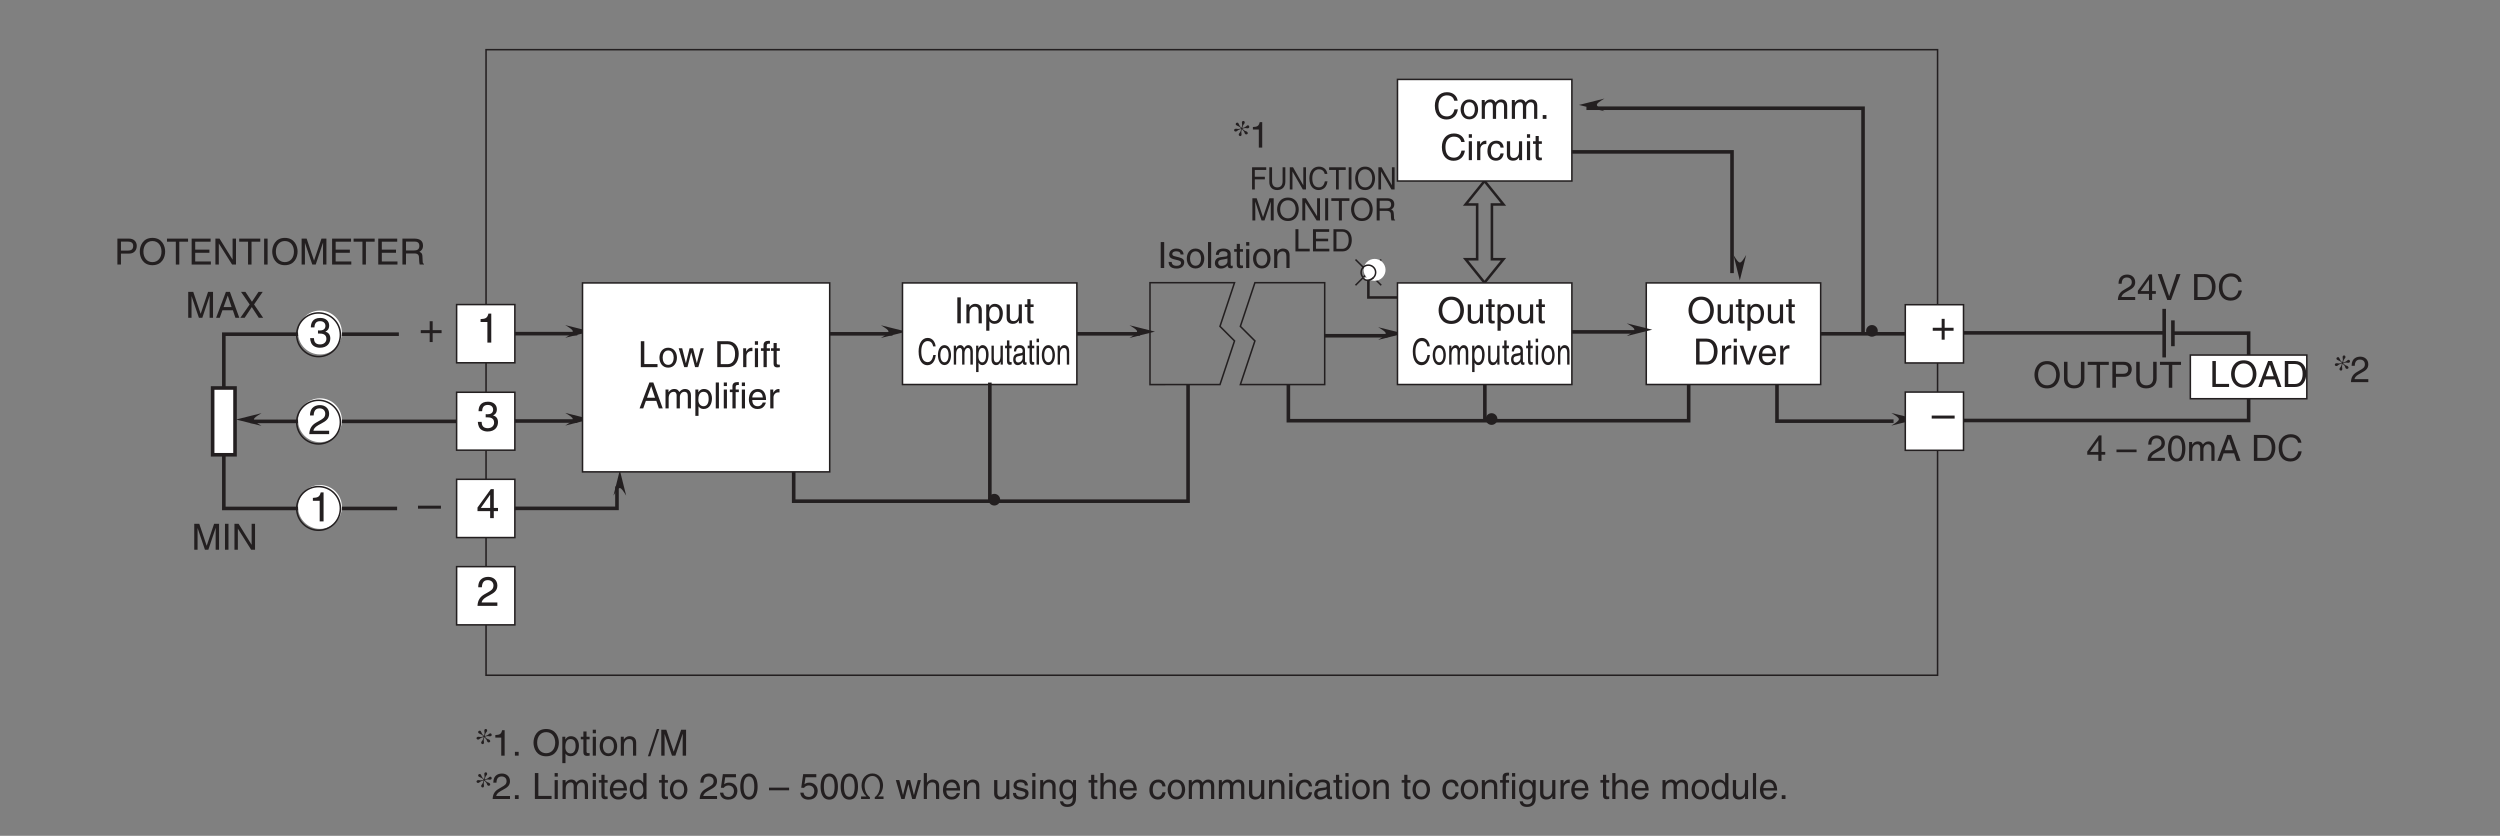 <?xml version="1.0" encoding="UTF-8"?>
<svg xmlns="http://www.w3.org/2000/svg" xmlns:xlink="http://www.w3.org/1999/xlink" width="481.89pt" height="161.11pt" viewBox="0 0 481.89 161.11" version="1.2">
<rect x="0" y="0" width="481.89" height="161.11" fill="#808080" stroke="none"/>
<defs>
<g>
<symbol overflow="visible" id="glyph0-0">
<path style="stroke:none;" d="M 0 0 L 3.984 0 L 3.984 -5.562 L 0 -5.562 Z M 1.984 -3.141 L 0.641 -5.172 L 3.344 -5.172 Z M 2.234 -2.781 L 3.578 -4.812 L 3.578 -0.75 Z M 0.641 -0.391 L 1.984 -2.422 L 3.344 -0.391 Z M 0.391 -4.812 L 1.75 -2.781 L 0.391 -0.75 Z M 0.391 -4.812 "/>
</symbol>
<symbol overflow="visible" id="glyph0-1">
<path style="stroke:none;" d="M 4.156 -1.359 L 4.156 -1.969 L 3.344 -1.969 L 3.344 -5.594 L 2.766 -5.594 L 0.203 -2.047 L 0.203 -1.359 L 2.641 -1.359 L 2.641 0 L 3.344 0 L 3.344 -1.359 Z M 2.625 -4.5 L 2.641 -4.5 L 2.641 -1.969 L 0.844 -1.969 Z M 2.625 -4.5 "/>
</symbol>
<symbol overflow="visible" id="glyph0-2">
<path style="stroke:none;" d="M 2.859 -5.594 L 2.312 -5.594 C 2.078 -4.672 1.703 -4.594 0.797 -4.531 L 0.797 -3.969 L 2.109 -3.969 L 2.109 0 L 2.859 0 Z M 2.859 -5.594 "/>
</symbol>
<symbol overflow="visible" id="glyph0-3">
<path style="stroke:none;" d="M 1.781 -2.578 C 1.891 -2.578 2 -2.578 2.094 -2.578 C 2.578 -2.578 3.406 -2.5 3.406 -1.562 C 3.406 -0.922 2.906 -0.484 2.188 -0.484 C 1.141 -0.484 1.016 -1.188 1 -1.703 L 0.266 -1.703 C 0.312 -1.062 0.484 -0.422 1.109 -0.094 C 1.375 0.047 1.719 0.156 2.141 0.156 C 3.562 0.156 4.156 -0.734 4.156 -1.641 C 4.156 -2.391 3.766 -2.781 3.219 -2.953 L 3.219 -2.969 C 3.516 -3.062 3.938 -3.406 3.938 -4.125 C 3.938 -4.969 3.297 -5.594 2.219 -5.594 C 0.734 -5.594 0.406 -4.578 0.406 -3.766 L 1.094 -3.766 C 1.125 -4.156 1.188 -4.969 2.172 -4.969 C 3.016 -4.969 3.219 -4.406 3.219 -4.078 C 3.219 -3.375 2.688 -3.172 2.141 -3.172 C 2.031 -3.172 1.906 -3.172 1.781 -3.188 Z M 1.781 -2.578 "/>
</symbol>
<symbol overflow="visible" id="glyph0-4">
<path style="stroke:none;" d="M 1.047 -3.594 C 1.078 -3.984 1.125 -4.969 2.172 -4.969 C 3 -4.969 3.281 -4.391 3.281 -3.953 C 3.281 -3.219 2.859 -2.984 2.266 -2.641 L 1.516 -2.219 C 0.766 -1.781 0.25 -1.156 0.203 0 L 4.031 0 L 4.031 -0.656 L 1 -0.656 C 1.031 -0.875 1.188 -1.312 1.953 -1.734 L 2.531 -2.047 C 3.375 -2.5 4.031 -2.922 4.031 -3.922 C 4.031 -4.969 3.25 -5.594 2.281 -5.594 C 1.672 -5.594 0.344 -5.406 0.344 -3.594 Z M 1.047 -3.594 "/>
</symbol>
<symbol overflow="visible" id="glyph0-5">
<path style="stroke:none;" d="M 2.031 -2.297 L 0.312 -2.297 L 0.312 -1.719 L 2.031 -1.719 L 2.031 0 L 2.609 0 L 2.609 -1.719 L 4.328 -1.719 L 4.328 -2.297 L 2.609 -2.297 L 2.609 -4.016 L 2.031 -4.016 Z M 2.031 -2.297 "/>
</symbol>
<symbol overflow="visible" id="glyph0-6">
<path style="stroke:none;" d="M 4.422 -2.484 L 0 -2.484 L 0 -1.906 L 4.422 -1.906 Z M 4.422 -2.484 "/>
</symbol>
<symbol overflow="visible" id="glyph1-0">
<path style="stroke:none;" d="M 0 0 L 3.484 0 L 3.484 -4.875 L 0 -4.875 Z M 1.734 -2.75 L 0.562 -4.531 L 2.922 -4.531 Z M 1.953 -2.438 L 3.141 -4.219 L 3.141 -0.656 Z M 0.562 -0.344 L 1.734 -2.125 L 2.922 -0.344 Z M 0.344 -4.219 L 1.531 -2.438 L 0.344 -0.656 Z M 0.344 -4.219 "/>
</symbol>
<symbol overflow="visible" id="glyph1-1">
<path style="stroke:none;" d="M 4.453 -2.5 C 4.453 -1.328 3.797 -0.469 2.703 -0.469 C 1.625 -0.469 0.969 -1.328 0.969 -2.5 C 0.969 -3.672 1.625 -4.531 2.703 -4.531 C 3.797 -4.531 4.453 -3.672 4.453 -2.5 Z M 5.156 -2.5 C 5.156 -3.578 4.578 -5.141 2.703 -5.141 C 0.844 -5.141 0.266 -3.578 0.266 -2.5 C 0.266 -1.422 0.844 0.125 2.703 0.125 C 4.578 0.125 5.156 -1.422 5.156 -2.5 Z M 5.156 -2.5 "/>
</symbol>
<symbol overflow="visible" id="glyph1-2">
<path style="stroke:none;" d="M 3.406 0 L 3.406 -3.641 L 2.797 -3.641 L 2.797 -1.641 C 2.797 -1.109 2.562 -0.422 1.797 -0.422 C 1.391 -0.422 1.094 -0.625 1.094 -1.219 L 1.094 -3.641 L 0.469 -3.641 L 0.469 -1.031 C 0.469 -0.156 1.125 0.109 1.656 0.109 C 2.25 0.109 2.562 -0.125 2.812 -0.547 L 2.828 -0.531 L 2.828 0 Z M 3.406 0 "/>
</symbol>
<symbol overflow="visible" id="glyph1-3">
<path style="stroke:none;" d="M 1.797 -3.141 L 1.797 -3.641 L 1.203 -3.641 L 1.203 -4.656 L 0.594 -4.656 L 0.594 -3.641 L 0.094 -3.641 L 0.094 -3.141 L 0.594 -3.141 L 0.594 -0.734 C 0.594 -0.297 0.719 0.047 1.328 0.047 C 1.391 0.047 1.562 0.016 1.797 0 L 1.797 -0.484 L 1.578 -0.484 C 1.453 -0.484 1.203 -0.484 1.203 -0.766 L 1.203 -3.141 Z M 1.797 -3.141 "/>
</symbol>
<symbol overflow="visible" id="glyph1-4">
<path style="stroke:none;" d="M 0.984 -1.656 C 0.984 -2.25 1.094 -3.203 1.969 -3.203 C 2.922 -3.203 2.969 -2.297 2.969 -1.828 C 2.969 -1.031 2.656 -0.422 1.984 -0.422 C 1.594 -0.422 0.984 -0.688 0.984 -1.656 Z M 0.406 1.438 L 1.016 1.438 L 1.016 -0.391 L 1.031 -0.391 C 1.188 -0.125 1.516 0.109 2 0.109 C 3.234 0.109 3.609 -1.062 3.609 -1.938 C 3.609 -2.953 3.047 -3.75 2.078 -3.75 C 1.422 -3.75 1.141 -3.344 1 -3.125 L 0.984 -3.125 L 0.984 -3.641 L 0.406 -3.641 Z M 0.406 1.438 "/>
</symbol>
<symbol overflow="visible" id="glyph1-5">
<path style="stroke:none;" d="M 0.562 0 L 2.562 0 C 4.203 0 4.703 -1.453 4.703 -2.578 C 4.703 -4.016 3.891 -5 2.594 -5 L 0.562 -5 Z M 1.234 -4.422 L 2.5 -4.422 C 3.422 -4.422 4 -3.797 4 -2.531 C 4 -1.266 3.422 -0.578 2.547 -0.578 L 1.234 -0.578 Z M 1.234 -4.422 "/>
</symbol>
<symbol overflow="visible" id="glyph1-6">
<path style="stroke:none;" d="M 1.156 -2.125 C 1.156 -2.641 1.516 -3.094 2.078 -3.094 L 2.312 -3.094 L 2.312 -3.734 C 2.266 -3.75 2.234 -3.75 2.156 -3.75 C 1.688 -3.75 1.375 -3.469 1.125 -3.031 L 1.109 -3.031 L 1.109 -3.641 L 0.531 -3.641 L 0.531 0 L 1.156 0 Z M 1.156 -2.125 "/>
</symbol>
<symbol overflow="visible" id="glyph1-7">
<path style="stroke:none;" d="M 1.078 -3.641 L 0.469 -3.641 L 0.469 0 L 1.078 0 Z M 1.078 -4.312 L 1.078 -5 L 0.469 -5 L 0.469 -4.312 Z M 1.078 -4.312 "/>
</symbol>
<symbol overflow="visible" id="glyph1-8">
<path style="stroke:none;" d="M 1.734 -0.672 L 1.719 -0.672 L 0.766 -3.641 L 0.062 -3.641 L 1.391 0 L 2.047 0 L 3.422 -3.641 L 2.766 -3.641 Z M 1.734 -0.672 "/>
</symbol>
<symbol overflow="visible" id="glyph1-9">
<path style="stroke:none;" d="M 2.938 -1.141 C 2.906 -0.875 2.578 -0.422 2 -0.422 C 1.297 -0.422 0.938 -0.859 0.938 -1.625 L 3.594 -1.625 C 3.594 -2.906 3.078 -3.75 2.031 -3.75 C 0.828 -3.75 0.281 -2.844 0.281 -1.719 C 0.281 -0.672 0.891 0.109 1.906 0.109 C 2.5 0.109 2.734 -0.031 2.906 -0.141 C 3.359 -0.453 3.531 -0.969 3.547 -1.141 Z M 0.938 -2.109 C 0.938 -2.672 1.375 -3.203 1.938 -3.203 C 2.688 -3.203 2.922 -2.672 2.969 -2.109 Z M 0.938 -2.109 "/>
</symbol>
<symbol overflow="visible" id="glyph1-10">
<path style="stroke:none;" d="M 1.312 -5 L 0.641 -5 L 0.641 0 L 1.312 0 Z M 1.312 -5 "/>
</symbol>
<symbol overflow="visible" id="glyph1-11">
<path style="stroke:none;" d="M 3.422 -2.484 C 3.422 -3.516 2.703 -3.75 2.141 -3.75 C 1.516 -3.75 1.172 -3.328 1.047 -3.125 L 1.031 -3.125 L 1.031 -3.641 L 0.453 -3.641 L 0.453 0 L 1.062 0 L 1.062 -1.984 C 1.062 -2.969 1.672 -3.203 2.031 -3.203 C 2.625 -3.203 2.812 -2.875 2.812 -2.25 L 2.812 0 L 3.422 0 Z M 3.422 -2.484 "/>
</symbol>
<symbol overflow="visible" id="glyph1-12">
<path style="stroke:none;" d="M 4.703 -3.5 C 4.594 -4.328 3.938 -5.141 2.641 -5.141 C 1.188 -5.141 0.312 -4.062 0.312 -2.531 C 0.312 -0.609 1.422 0.125 2.562 0.125 C 2.938 0.125 4.469 0.047 4.75 -1.844 L 4.094 -1.844 C 3.859 -0.672 3.094 -0.469 2.656 -0.469 C 1.422 -0.469 1 -1.375 1 -2.547 C 1 -3.875 1.734 -4.531 2.641 -4.531 C 3.125 -4.531 3.859 -4.375 4.047 -3.5 Z M 4.703 -3.5 "/>
</symbol>
<symbol overflow="visible" id="glyph1-13">
<path style="stroke:none;" d="M 0.25 -1.828 C 0.25 -0.891 0.781 0.094 1.938 0.094 C 3.094 0.094 3.625 -0.891 3.625 -1.828 C 3.625 -2.766 3.094 -3.75 1.938 -3.75 C 0.781 -3.75 0.25 -2.766 0.25 -1.828 Z M 0.875 -1.828 C 0.875 -2.312 1.062 -3.219 1.938 -3.219 C 2.812 -3.219 3 -2.312 3 -1.828 C 3 -1.344 2.812 -0.438 1.938 -0.438 C 1.062 -0.438 0.875 -1.344 0.875 -1.828 Z M 0.875 -1.828 "/>
</symbol>
<symbol overflow="visible" id="glyph1-14">
<path style="stroke:none;" d="M 0.453 0 L 1.062 0 L 1.062 -1.984 C 1.062 -2.969 1.672 -3.203 2.031 -3.203 C 2.484 -3.203 2.594 -2.828 2.594 -2.516 L 2.594 0 L 3.219 0 L 3.219 -2.219 C 3.219 -2.703 3.547 -3.203 4.062 -3.203 C 4.594 -3.203 4.75 -2.859 4.75 -2.359 L 4.75 0 L 5.359 0 L 5.359 -2.516 C 5.359 -3.547 4.625 -3.75 4.234 -3.75 C 3.672 -3.75 3.422 -3.5 3.109 -3.156 C 3.016 -3.359 2.797 -3.75 2.141 -3.75 C 1.484 -3.75 1.172 -3.328 1.047 -3.125 L 1.031 -3.125 L 1.031 -3.641 L 0.453 -3.641 Z M 0.453 0 "/>
</symbol>
<symbol overflow="visible" id="glyph1-15">
<path style="stroke:none;" d="M 1.328 -0.734 L 0.609 -0.734 L 0.609 0 L 1.328 0 Z M 1.328 -0.734 "/>
</symbol>
<symbol overflow="visible" id="glyph1-16">
<path style="stroke:none;" d="M 3.328 -2.422 C 3.281 -3.047 2.906 -3.75 1.953 -3.75 C 0.75 -3.75 0.203 -2.844 0.203 -1.719 C 0.203 -0.672 0.812 0.109 1.844 0.109 C 2.906 0.109 3.266 -0.703 3.328 -1.297 L 2.734 -1.297 C 2.625 -0.734 2.266 -0.422 1.859 -0.422 C 1.016 -0.422 0.859 -1.203 0.859 -1.828 C 0.859 -2.469 1.109 -3.203 1.875 -3.203 C 2.391 -3.203 2.656 -2.906 2.734 -2.422 Z M 3.328 -2.422 "/>
</symbol>
<symbol overflow="visible" id="glyph1-17">
<path style="stroke:none;" d="M 1.203 -5 L 0.531 -5 L 0.531 0 L 3.75 0 L 3.75 -0.594 L 1.203 -0.594 Z M 1.203 -5 "/>
</symbol>
<symbol overflow="visible" id="glyph1-18">
<path style="stroke:none;" d="M 2.5 -2.828 L 2.516 -2.828 L 3.25 0 L 3.875 0 L 4.938 -3.641 L 4.328 -3.641 L 3.594 -0.781 L 3.578 -0.781 L 2.859 -3.641 L 2.188 -3.641 L 1.484 -0.781 L 1.469 -0.781 L 0.766 -3.641 L 0.094 -3.641 L 1.156 0 L 1.781 0 Z M 2.5 -2.828 "/>
</symbol>
<symbol overflow="visible" id="glyph1-19">
<path style="stroke:none;" d=""/>
</symbol>
<symbol overflow="visible" id="glyph1-20">
<path style="stroke:none;" d="M 1.828 -3.141 L 1.828 -3.641 L 1.219 -3.641 L 1.219 -4.094 C 1.219 -4.391 1.312 -4.516 1.578 -4.516 C 1.656 -4.516 1.75 -4.516 1.828 -4.516 L 1.828 -5.062 C 1.734 -5.062 1.641 -5.078 1.547 -5.078 C 0.953 -5.078 0.594 -4.828 0.594 -4.266 L 0.594 -3.641 L 0.094 -3.641 L 0.094 -3.141 L 0.594 -3.141 L 0.594 0 L 1.219 0 L 1.219 -3.141 Z M 1.828 -3.141 "/>
</symbol>
<symbol overflow="visible" id="glyph1-21">
<path style="stroke:none;" d="M 3.328 -1.453 L 3.812 0 L 4.562 0 L 2.75 -5 L 1.984 -5 L 0.094 0 L 0.797 0 L 1.312 -1.453 Z M 1.531 -2.062 L 2.328 -4.266 L 2.344 -4.266 L 3.078 -2.062 Z M 1.531 -2.062 "/>
</symbol>
<symbol overflow="visible" id="glyph1-22">
<path style="stroke:none;" d="M 1.078 -5 L 0.469 -5 L 0.469 0 L 1.078 0 Z M 1.078 -5 "/>
</symbol>
<symbol overflow="visible" id="glyph1-23">
<path style="stroke:none;" d="M 3.812 -5 L 3.812 -1.844 C 3.812 -0.75 3.109 -0.469 2.5 -0.469 C 1.891 -0.469 1.219 -0.766 1.219 -1.859 L 1.219 -5 L 0.547 -5 L 0.547 -1.672 C 0.547 -0.734 1.125 0.125 2.469 0.125 C 3.844 0.125 4.484 -0.734 4.484 -1.75 L 4.484 -5 Z M 3.812 -5 "/>
</symbol>
<symbol overflow="visible" id="glyph1-24">
<path style="stroke:none;" d="M 0.094 -4.406 L 1.797 -4.406 L 1.797 0 L 2.469 0 L 2.469 -4.406 L 4.156 -4.406 L 4.156 -5 L 0.094 -5 Z M 0.094 -4.406 "/>
</symbol>
<symbol overflow="visible" id="glyph1-25">
<path style="stroke:none;" d="M 1.281 -4.422 L 2.641 -4.422 C 3.203 -4.422 3.641 -4.219 3.641 -3.594 C 3.641 -2.906 3.219 -2.688 2.625 -2.688 L 1.281 -2.688 Z M 1.281 -2.109 L 2.844 -2.109 C 3.938 -2.109 4.328 -2.906 4.328 -3.594 C 4.328 -4.406 3.781 -5 2.844 -5 L 0.594 -5 L 0.594 0 L 1.281 0 Z M 1.281 -2.109 "/>
</symbol>
<symbol overflow="visible" id="glyph1-26">
<path style="stroke:none;" d="M 0.922 -3.141 C 0.938 -3.484 0.984 -4.344 1.906 -4.344 C 2.625 -4.344 2.875 -3.859 2.875 -3.469 C 2.875 -2.828 2.5 -2.625 1.984 -2.328 L 1.328 -1.938 C 0.672 -1.562 0.219 -1.016 0.188 0 L 3.531 0 L 3.531 -0.578 L 0.875 -0.578 C 0.906 -0.766 1.047 -1.156 1.719 -1.516 L 2.219 -1.797 C 2.953 -2.188 3.531 -2.562 3.531 -3.438 C 3.531 -4.344 2.844 -4.906 2 -4.906 C 1.469 -4.906 0.312 -4.734 0.312 -3.141 Z M 0.922 -3.141 "/>
</symbol>
<symbol overflow="visible" id="glyph1-27">
<path style="stroke:none;" d="M 3.641 -1.188 L 3.641 -1.719 L 2.922 -1.719 L 2.922 -4.906 L 2.422 -4.906 L 0.172 -1.797 L 0.172 -1.188 L 2.312 -1.188 L 2.312 0 L 2.922 0 L 2.922 -1.188 Z M 2.297 -3.938 L 2.312 -3.938 L 2.312 -1.719 L 0.734 -1.719 Z M 2.297 -3.938 "/>
</symbol>
<symbol overflow="visible" id="glyph1-28">
<path style="stroke:none;" d="M 2.328 -0.734 L 0.891 -5 L 0.141 -5 L 1.969 0 L 2.688 0 L 4.516 -5 L 3.75 -5 Z M 2.328 -0.734 "/>
</symbol>
<symbol overflow="visible" id="glyph1-29">
<path style="stroke:none;" d="M 3.875 -2.188 L 0 -2.188 L 0 -1.672 L 3.875 -1.672 Z M 3.875 -2.188 "/>
</symbol>
<symbol overflow="visible" id="glyph1-30">
<path style="stroke:none;" d="M 2.969 -2.391 C 2.969 -1.156 2.641 -0.422 1.938 -0.422 C 1.234 -0.422 0.906 -1.156 0.906 -2.391 C 0.906 -3.609 1.234 -4.344 1.938 -4.344 C 2.641 -4.344 2.969 -3.609 2.969 -2.391 Z M 3.609 -2.391 C 3.609 -3.406 3.344 -4.906 1.938 -4.906 C 0.531 -4.906 0.266 -3.406 0.266 -2.391 C 0.266 -1.359 0.531 0.125 1.938 0.125 C 3.344 0.125 3.609 -1.359 3.609 -2.391 Z M 3.609 -2.391 "/>
</symbol>
<symbol overflow="visible" id="glyph1-31">
<path style="stroke:none;" d="M 4.297 -0.594 L 1.281 -0.594 L 1.281 -2.266 L 4.016 -2.266 L 4.016 -2.875 L 1.281 -2.875 L 1.281 -4.406 L 4.25 -4.406 L 4.25 -5 L 0.594 -5 L 0.594 0 L 4.297 0 Z M 4.297 -0.594 "/>
</symbol>
<symbol overflow="visible" id="glyph1-32">
<path style="stroke:none;" d="M 3.844 -0.969 L 3.828 -0.969 L 1.328 -5 L 0.531 -5 L 0.531 0 L 1.188 0 L 1.188 -4.047 L 1.203 -4.047 L 3.75 0 L 4.5 0 L 4.5 -5 L 3.844 -5 Z M 3.844 -0.969 "/>
</symbol>
<symbol overflow="visible" id="glyph1-33">
<path style="stroke:none;" d="M 5.297 0 L 5.297 -5 L 4.344 -5 L 2.922 -0.781 L 2.906 -0.781 L 1.484 -5 L 0.516 -5 L 0.516 0 L 1.156 0 L 1.156 -2.953 C 1.156 -3.094 1.156 -3.734 1.156 -4.188 L 2.578 0 L 3.234 0 L 4.641 -4.203 L 4.656 -4.203 C 4.656 -3.734 4.641 -3.094 4.641 -2.953 L 4.641 0 Z M 5.297 0 "/>
</symbol>
<symbol overflow="visible" id="glyph1-34">
<path style="stroke:none;" d="M 1.297 -2.141 L 2.922 -2.141 C 3.734 -2.141 3.812 -1.672 3.812 -1.25 C 3.812 -1.062 3.844 -0.312 3.938 0 L 4.766 0 L 4.766 -0.109 C 4.562 -0.234 4.516 -0.328 4.516 -0.609 L 4.469 -1.516 C 4.453 -2.219 4.156 -2.344 3.875 -2.453 C 4.188 -2.641 4.578 -2.922 4.578 -3.656 C 4.578 -4.719 3.75 -5 2.922 -5 L 0.609 -5 L 0.609 0 L 1.297 0 Z M 1.297 -4.422 L 2.969 -4.422 C 3.312 -4.422 3.875 -4.359 3.875 -3.594 C 3.875 -2.844 3.359 -2.719 2.859 -2.719 L 1.297 -2.719 Z M 1.297 -4.422 "/>
</symbol>
<symbol overflow="visible" id="glyph1-35">
<path style="stroke:none;" d="M 2.766 -2.562 L 4.438 -5 L 3.625 -5 L 2.359 -3.094 L 1.094 -5 L 0.25 -5 L 1.922 -2.562 L 0.125 0 L 0.953 0 L 2.328 -2.062 L 3.672 0 L 4.516 0 Z M 2.766 -2.562 "/>
</symbol>
<symbol overflow="visible" id="glyph1-36">
<path style="stroke:none;" d="M 3.109 -2.609 C 3.109 -2.781 3.031 -3.75 1.719 -3.75 C 1 -3.75 0.344 -3.391 0.344 -2.578 C 0.344 -2.078 0.672 -1.828 1.188 -1.703 L 1.891 -1.531 C 2.422 -1.391 2.625 -1.297 2.625 -1 C 2.625 -0.594 2.219 -0.422 1.781 -0.422 C 0.922 -0.422 0.844 -0.891 0.812 -1.172 L 0.219 -1.172 C 0.25 -0.734 0.344 0.109 1.797 0.109 C 2.609 0.109 3.234 -0.344 3.234 -1.094 C 3.234 -1.594 2.969 -1.875 2.203 -2.062 L 1.594 -2.219 C 1.125 -2.328 0.938 -2.406 0.938 -2.703 C 0.938 -3.156 1.469 -3.219 1.656 -3.219 C 2.438 -3.219 2.516 -2.844 2.516 -2.609 Z M 3.109 -2.609 "/>
</symbol>
<symbol overflow="visible" id="glyph1-37">
<path style="stroke:none;" d="M 1 -2.531 C 1.031 -2.812 1.141 -3.234 1.828 -3.234 C 2.406 -3.234 2.688 -3.031 2.688 -2.641 C 2.688 -2.281 2.516 -2.234 2.375 -2.219 L 1.359 -2.094 C 0.344 -1.969 0.25 -1.25 0.25 -0.953 C 0.25 -0.328 0.719 0.109 1.391 0.109 C 2.109 0.109 2.469 -0.234 2.703 -0.484 C 2.734 -0.203 2.812 0.062 3.359 0.062 C 3.5 0.062 3.594 0.031 3.688 0 L 3.688 -0.453 C 3.625 -0.438 3.547 -0.422 3.484 -0.422 C 3.359 -0.422 3.297 -0.484 3.297 -0.641 L 3.297 -2.734 C 3.297 -3.672 2.234 -3.75 1.938 -3.75 C 1.031 -3.75 0.453 -3.406 0.438 -2.531 Z M 2.672 -1.266 C 2.672 -0.781 2.125 -0.406 1.547 -0.406 C 1.094 -0.406 0.891 -0.641 0.891 -1.031 C 0.891 -1.5 1.359 -1.594 1.672 -1.625 C 2.422 -1.734 2.578 -1.781 2.672 -1.859 Z M 2.672 -1.266 "/>
</symbol>
<symbol overflow="visible" id="glyph1-38">
<path style="stroke:none;" d="M 2.5 -4.906 L 2.016 -4.906 C 1.828 -4.094 1.5 -4.016 0.703 -3.969 L 0.703 -3.484 L 1.844 -3.484 L 1.844 0 L 2.5 0 Z M 2.5 -4.906 "/>
</symbol>
<symbol overflow="visible" id="glyph1-39">
<path style="stroke:none;" d="M 2.062 -5.141 L 1.594 -5.141 L -0.125 0.125 L 0.344 0.125 Z M 2.062 -5.141 "/>
</symbol>
<symbol overflow="visible" id="glyph1-40">
<path style="stroke:none;" d="M 3.484 -5 L 2.859 -5 L 2.859 -3.172 L 2.844 -3.125 C 2.703 -3.344 2.422 -3.75 1.766 -3.75 C 0.797 -3.75 0.25 -2.953 0.25 -1.938 C 0.25 -1.062 0.609 0.109 1.844 0.109 C 2.203 0.109 2.625 0 2.891 -0.5 L 2.906 -0.5 L 2.906 0 L 3.484 0 Z M 0.875 -1.828 C 0.875 -2.297 0.922 -3.203 1.875 -3.203 C 2.766 -3.203 2.859 -2.25 2.859 -1.656 C 2.859 -0.688 2.25 -0.422 1.859 -0.422 C 1.188 -0.422 0.875 -1.031 0.875 -1.828 Z M 0.875 -1.828 "/>
</symbol>
<symbol overflow="visible" id="glyph1-41">
<path style="stroke:none;" d="M 1.234 -4.188 L 3.312 -4.188 L 3.312 -4.797 L 0.781 -4.797 L 0.406 -2.172 L 0.938 -2.141 C 1.156 -2.438 1.484 -2.609 1.844 -2.609 C 2.453 -2.609 2.922 -2.219 2.922 -1.516 C 2.922 -0.906 2.531 -0.391 1.891 -0.391 C 1.344 -0.391 0.922 -0.641 0.859 -1.219 L 0.219 -1.219 C 0.344 -0.125 1.156 0.125 1.812 0.125 C 3.344 0.125 3.578 -1.047 3.578 -1.594 C 3.578 -2.594 2.766 -3.156 1.969 -3.156 C 1.531 -3.156 1.234 -3.016 1.031 -2.844 Z M 1.234 -4.188 "/>
</symbol>
<symbol overflow="visible" id="glyph1-42">
<path style="stroke:none;" d="M 1.359 -0.484 L 0.328 -0.484 L 0.328 0 L 2.031 0 L 2.031 -0.359 C 1.516 -0.672 1.016 -1.484 1.016 -2.516 C 1.016 -3.594 1.609 -4.438 2.516 -4.438 C 3.484 -4.438 3.969 -3.438 3.969 -2.547 C 3.969 -1.422 3.484 -0.688 2.969 -0.359 L 2.969 0 L 4.656 0 L 4.656 -0.484 L 3.625 -0.484 L 3.625 -0.5 C 4.094 -0.891 4.562 -1.656 4.562 -2.656 C 4.562 -3.828 3.781 -4.922 2.516 -4.922 C 1.312 -4.922 0.422 -3.953 0.422 -2.625 C 0.422 -1.656 0.875 -0.922 1.359 -0.5 Z M 1.359 -0.484 "/>
</symbol>
<symbol overflow="visible" id="glyph1-43">
<path style="stroke:none;" d="M 3.422 -2.484 C 3.422 -3.516 2.703 -3.75 2.141 -3.75 C 1.562 -3.75 1.25 -3.391 1.078 -3.156 L 1.062 -3.156 L 1.062 -5 L 0.453 -5 L 0.453 0 L 1.062 0 L 1.062 -1.984 C 1.062 -2.906 1.578 -3.203 2.078 -3.203 C 2.672 -3.203 2.812 -2.875 2.812 -2.391 L 2.812 0 L 3.422 0 Z M 3.422 -2.484 "/>
</symbol>
<symbol overflow="visible" id="glyph1-44">
<path style="stroke:none;" d="M 0.906 -1.828 C 0.906 -2.297 0.969 -3.203 1.906 -3.203 C 2.797 -3.203 2.891 -2.25 2.891 -1.656 C 2.891 -0.688 2.281 -0.422 1.891 -0.422 C 1.219 -0.422 0.906 -1.031 0.906 -1.828 Z M 3.484 -3.641 L 2.906 -3.641 L 2.906 -3.125 L 2.891 -3.125 C 2.734 -3.344 2.453 -3.75 1.797 -3.75 C 0.828 -3.75 0.281 -2.953 0.281 -1.938 C 0.281 -1.062 0.641 0.109 1.875 0.109 C 2.375 0.109 2.688 -0.125 2.844 -0.391 L 2.844 -0.406 L 2.859 -0.406 L 2.859 -0.266 C 2.859 0.172 2.891 1.031 1.828 1.031 C 1.672 1.031 1.109 1.031 1 0.453 L 0.391 0.453 C 0.516 1.422 1.359 1.531 1.781 1.531 C 3.469 1.531 3.484 0.219 3.484 -0.297 Z M 3.484 -3.641 "/>
</symbol>
<symbol overflow="visible" id="glyph2-0">
<path style="stroke:none;" d="M 0 0 L 2.609 0 L 2.609 -4.875 L 0 -4.875 Z M 1.297 -2.75 L 0.422 -4.531 L 2.188 -4.531 Z M 1.469 -2.438 L 2.344 -4.219 L 2.344 -0.656 Z M 0.422 -0.344 L 1.297 -2.125 L 2.188 -0.344 Z M 0.266 -4.219 L 1.141 -2.438 L 0.266 -0.656 Z M 0.266 -4.219 "/>
</symbol>
<symbol overflow="visible" id="glyph2-1">
<path style="stroke:none;" d="M 3.516 -3.5 C 3.438 -4.328 2.938 -5.141 1.984 -5.141 C 0.891 -5.141 0.234 -4.062 0.234 -2.531 C 0.234 -0.609 1.062 0.125 1.922 0.125 C 2.203 0.125 3.344 0.047 3.547 -1.844 L 3.062 -1.844 C 2.891 -0.672 2.328 -0.469 2 -0.469 C 1.062 -0.469 0.75 -1.375 0.75 -2.547 C 0.75 -3.875 1.297 -4.531 1.984 -4.531 C 2.344 -4.531 2.891 -4.375 3.031 -3.5 Z M 3.516 -3.5 "/>
</symbol>
<symbol overflow="visible" id="glyph2-2">
<path style="stroke:none;" d="M 0.188 -1.828 C 0.188 -0.891 0.578 0.094 1.453 0.094 C 2.328 0.094 2.719 -0.891 2.719 -1.828 C 2.719 -2.766 2.328 -3.75 1.453 -3.75 C 0.578 -3.75 0.188 -2.766 0.188 -1.828 Z M 0.656 -1.828 C 0.656 -2.312 0.797 -3.219 1.453 -3.219 C 2.109 -3.219 2.25 -2.312 2.25 -1.828 C 2.25 -1.344 2.109 -0.438 1.453 -0.438 C 0.797 -0.438 0.656 -1.344 0.656 -1.828 Z M 0.656 -1.828 "/>
</symbol>
<symbol overflow="visible" id="glyph2-3">
<path style="stroke:none;" d="M 0.344 0 L 0.797 0 L 0.797 -1.984 C 0.797 -2.969 1.25 -3.203 1.516 -3.203 C 1.859 -3.203 1.953 -2.828 1.953 -2.516 L 1.953 0 L 2.406 0 L 2.406 -2.219 C 2.406 -2.703 2.656 -3.203 3.047 -3.203 C 3.438 -3.203 3.547 -2.859 3.547 -2.359 L 3.547 0 L 4.016 0 L 4.016 -2.516 C 4.016 -3.547 3.453 -3.75 3.172 -3.75 C 2.75 -3.75 2.562 -3.5 2.328 -3.156 C 2.25 -3.359 2.094 -3.75 1.609 -3.75 C 1.109 -3.75 0.875 -3.328 0.781 -3.125 L 0.766 -3.125 L 0.766 -3.641 L 0.344 -3.641 Z M 0.344 0 "/>
</symbol>
<symbol overflow="visible" id="glyph2-4">
<path style="stroke:none;" d="M 0.734 -1.656 C 0.734 -2.25 0.812 -3.203 1.484 -3.203 C 2.188 -3.203 2.219 -2.297 2.219 -1.828 C 2.219 -1.031 1.984 -0.422 1.484 -0.422 C 1.188 -0.422 0.734 -0.688 0.734 -1.656 Z M 0.297 1.438 L 0.766 1.438 L 0.766 -0.391 C 0.891 -0.125 1.125 0.109 1.5 0.109 C 2.422 0.109 2.703 -1.062 2.703 -1.938 C 2.703 -2.953 2.281 -3.75 1.562 -3.75 C 1.062 -3.75 0.859 -3.344 0.75 -3.125 L 0.734 -3.125 L 0.734 -3.641 L 0.297 -3.641 Z M 0.297 1.438 "/>
</symbol>
<symbol overflow="visible" id="glyph2-5">
<path style="stroke:none;" d="M 2.547 0 L 2.547 -3.641 L 2.094 -3.641 L 2.094 -1.641 C 2.094 -1.109 1.922 -0.422 1.344 -0.422 C 1.047 -0.422 0.812 -0.625 0.812 -1.219 L 0.812 -3.641 L 0.359 -3.641 L 0.359 -1.031 C 0.359 -0.156 0.844 0.109 1.234 0.109 C 1.688 0.109 1.922 -0.125 2.109 -0.547 L 2.125 -0.531 L 2.125 0 Z M 2.547 0 "/>
</symbol>
<symbol overflow="visible" id="glyph2-6">
<path style="stroke:none;" d="M 1.344 -3.141 L 1.344 -3.641 L 0.906 -3.641 L 0.906 -4.656 L 0.438 -4.656 L 0.438 -3.641 L 0.078 -3.641 L 0.078 -3.141 L 0.438 -3.141 L 0.438 -0.734 C 0.438 -0.297 0.547 0.047 1 0.047 C 1.047 0.047 1.172 0.016 1.344 0 L 1.344 -0.484 L 1.172 -0.484 C 1.078 -0.484 0.906 -0.484 0.906 -0.766 L 0.906 -3.141 Z M 1.344 -3.141 "/>
</symbol>
<symbol overflow="visible" id="glyph2-7">
<path style="stroke:none;" d="M 0.75 -2.531 C 0.781 -2.812 0.844 -3.234 1.375 -3.234 C 1.812 -3.234 2.016 -3.031 2.016 -2.641 C 2.016 -2.281 1.891 -2.234 1.781 -2.219 L 1.016 -2.094 C 0.25 -1.969 0.188 -1.25 0.188 -0.953 C 0.188 -0.328 0.547 0.109 1.047 0.109 C 1.578 0.109 1.859 -0.234 2.031 -0.484 C 2.047 -0.203 2.109 0.062 2.516 0.062 C 2.625 0.062 2.688 0.031 2.766 0 L 2.766 -0.453 C 2.719 -0.438 2.656 -0.422 2.609 -0.422 C 2.516 -0.422 2.469 -0.484 2.469 -0.641 L 2.469 -2.734 C 2.469 -3.672 1.672 -3.75 1.453 -3.75 C 0.781 -3.75 0.344 -3.406 0.328 -2.531 Z M 2 -1.266 C 2 -0.781 1.594 -0.406 1.156 -0.406 C 0.812 -0.406 0.656 -0.641 0.656 -1.031 C 0.656 -1.5 1.016 -1.594 1.25 -1.625 C 1.812 -1.734 1.938 -1.781 2 -1.859 Z M 2 -1.266 "/>
</symbol>
<symbol overflow="visible" id="glyph2-8">
<path style="stroke:none;" d="M 0.812 -3.641 L 0.344 -3.641 L 0.344 0 L 0.812 0 Z M 0.812 -4.312 L 0.812 -5 L 0.344 -5 L 0.344 -4.312 Z M 0.812 -4.312 "/>
</symbol>
<symbol overflow="visible" id="glyph2-9">
<path style="stroke:none;" d="M 2.562 -2.484 C 2.562 -3.516 2.031 -3.75 1.609 -3.75 C 1.141 -3.75 0.875 -3.328 0.781 -3.125 L 0.766 -3.125 L 0.766 -3.641 L 0.344 -3.641 L 0.344 0 L 0.797 0 L 0.797 -1.984 C 0.797 -2.969 1.25 -3.203 1.516 -3.203 C 1.969 -3.203 2.109 -2.875 2.109 -2.25 L 2.109 0 L 2.562 0 Z M 2.562 -2.484 "/>
</symbol>
<symbol overflow="visible" id="glyph3-0">
<path style="stroke:none;" d="M 0.703 0 L 4.188 0 L 4.188 -4.875 L 0.703 -4.875 Z M 2.453 -2.75 L 1.266 -4.531 L 3.641 -4.531 Z M 2.656 -2.438 L 3.844 -4.219 L 3.844 -0.656 Z M 1.266 -0.344 L 2.453 -2.125 L 3.641 -0.344 Z M 1.062 -4.219 L 2.25 -2.438 L 1.062 -0.656 Z M 1.062 -4.219 "/>
</symbol>
<symbol overflow="visible" id="glyph3-1">
<path style="stroke:none;" d="M 1.875 -3.688 C 1.578 -3.609 1.406 -3.594 1.344 -3.594 C 1.219 -3.594 1.094 -3.641 0.938 -3.641 C 0.641 -3.641 0.562 -3.484 0.562 -3.344 C 0.562 -3.203 0.719 -3.094 0.859 -3.094 C 1.172 -3.094 1.078 -3.359 1.891 -3.594 L 1.938 -3.547 C 1.75 -2.766 1.453 -2.781 1.453 -2.516 C 1.453 -2.328 1.594 -2.219 1.766 -2.219 C 1.922 -2.219 2 -2.391 2 -2.516 C 2 -2.75 1.953 -2.797 1.953 -2.969 C 1.953 -3.094 1.969 -3.25 2.047 -3.516 L 2.094 -3.531 C 2.406 -3.234 2.5 -3.094 2.594 -2.797 C 2.641 -2.641 2.766 -2.547 2.891 -2.547 C 3.031 -2.547 3.203 -2.625 3.203 -2.781 C 3.203 -2.938 3.047 -3.109 2.859 -3.156 C 2.688 -3.188 2.469 -3.312 2.188 -3.609 L 2.203 -3.672 C 2.391 -3.734 2.641 -3.766 2.797 -3.766 C 2.906 -3.766 3 -3.719 3.094 -3.719 C 3.359 -3.719 3.484 -3.812 3.484 -3.984 C 3.484 -4.125 3.406 -4.297 3.234 -4.297 C 2.922 -4.297 3 -3.984 2.188 -3.781 L 2.141 -3.812 C 2.312 -4.594 2.609 -4.547 2.609 -4.828 C 2.609 -5 2.531 -5.141 2.344 -5.141 C 2.188 -5.141 2.062 -5.016 2.062 -4.844 C 2.062 -4.641 2.109 -4.5 2.109 -4.344 C 2.109 -4.234 2.094 -4.094 2.016 -3.859 L 1.953 -3.844 C 1.375 -4.328 1.547 -4.812 1.172 -4.812 C 1 -4.812 0.875 -4.688 0.875 -4.531 C 0.875 -4.172 1.438 -4.266 1.875 -3.766 Z M 1.875 -3.688 "/>
</symbol>
<symbol overflow="visible" id="glyph4-0">
<path style="stroke:none;" d="M 0 0 L 2.734 0 L 2.734 -4.172 L 0 -4.172 Z M 1.375 -2.359 L 0.438 -3.875 L 2.297 -3.875 Z M 1.531 -2.094 L 2.469 -3.609 L 2.469 -0.562 Z M 0.438 -0.297 L 1.375 -1.828 L 2.297 -0.297 Z M 0.281 -3.609 L 1.203 -2.094 L 0.281 -0.562 Z M 0.281 -3.609 "/>
</symbol>
<symbol overflow="visible" id="glyph4-1">
<path style="stroke:none;" d="M 1 -1.953 L 2.938 -1.953 L 2.938 -2.453 L 1 -2.453 L 1 -3.766 L 3.203 -3.766 L 3.203 -4.281 L 0.469 -4.281 L 0.469 0 L 1 0 Z M 1 -1.953 "/>
</symbol>
<symbol overflow="visible" id="glyph4-2">
<path style="stroke:none;" d="M 3 -4.281 L 3 -1.578 C 3 -0.641 2.453 -0.406 1.969 -0.406 C 1.484 -0.406 0.969 -0.656 0.969 -1.594 L 0.969 -4.281 L 0.438 -4.281 L 0.438 -1.422 C 0.438 -0.625 0.891 0.109 1.953 0.109 C 3.031 0.109 3.531 -0.625 3.531 -1.5 L 3.531 -4.281 Z M 3 -4.281 "/>
</symbol>
<symbol overflow="visible" id="glyph4-3">
<path style="stroke:none;" d="M 3.031 -0.828 L 3.016 -0.828 L 1.047 -4.281 L 0.422 -4.281 L 0.422 0 L 0.938 0 L 0.938 -3.469 L 2.938 0 L 3.547 0 L 3.547 -4.281 L 3.031 -4.281 Z M 3.031 -0.828 "/>
</symbol>
<symbol overflow="visible" id="glyph4-4">
<path style="stroke:none;" d="M 3.703 -3 C 3.625 -3.719 3.094 -4.406 2.078 -4.406 C 0.938 -4.406 0.234 -3.484 0.234 -2.172 C 0.234 -0.516 1.125 0.109 2.016 0.109 C 2.312 0.109 3.516 0.047 3.734 -1.578 L 3.219 -1.578 C 3.031 -0.578 2.438 -0.406 2.094 -0.406 C 1.125 -0.406 0.797 -1.172 0.797 -2.188 C 0.797 -3.312 1.359 -3.891 2.078 -3.891 C 2.453 -3.891 3.031 -3.75 3.188 -3 Z M 3.703 -3 "/>
</symbol>
<symbol overflow="visible" id="glyph4-5">
<path style="stroke:none;" d="M 0.078 -3.766 L 1.406 -3.766 L 1.406 0 L 1.938 0 L 1.938 -3.766 L 3.281 -3.766 L 3.281 -4.281 L 0.078 -4.281 Z M 0.078 -3.766 "/>
</symbol>
<symbol overflow="visible" id="glyph4-6">
<path style="stroke:none;" d="M 1.031 -4.281 L 0.5 -4.281 L 0.5 0 L 1.031 0 Z M 1.031 -4.281 "/>
</symbol>
<symbol overflow="visible" id="glyph4-7">
<path style="stroke:none;" d="M 3.5 -2.141 C 3.5 -1.141 2.984 -0.406 2.141 -0.406 C 1.281 -0.406 0.766 -1.141 0.766 -2.141 C 0.766 -3.156 1.281 -3.891 2.141 -3.891 C 2.984 -3.891 3.5 -3.156 3.5 -2.141 Z M 4.047 -2.141 C 4.047 -3.062 3.609 -4.406 2.141 -4.406 C 0.656 -4.406 0.219 -3.062 0.219 -2.141 C 0.219 -1.219 0.656 0.109 2.141 0.109 C 3.609 0.109 4.047 -1.219 4.047 -2.141 Z M 4.047 -2.141 "/>
</symbol>
<symbol overflow="visible" id="glyph5-0">
<path style="stroke:none;" d="M 0 0 L 2.984 0 L 2.984 -4.172 L 0 -4.172 Z M 1.5 -2.359 L 0.484 -3.875 L 2.5 -3.875 Z M 1.672 -2.094 L 2.688 -3.609 L 2.688 -0.562 Z M 0.484 -0.297 L 1.5 -1.828 L 2.5 -0.297 Z M 0.297 -3.609 L 1.312 -2.094 L 0.297 -0.562 Z M 0.297 -3.609 "/>
</symbol>
<symbol overflow="visible" id="glyph5-1">
<path style="stroke:none;" d="M 4.547 0 L 4.547 -4.281 L 3.719 -4.281 L 2.5 -0.656 L 2.484 -0.656 L 1.266 -4.281 L 0.438 -4.281 L 0.438 0 L 1 0 L 1 -2.531 C 1 -2.656 0.984 -3.203 0.984 -3.594 L 1 -3.594 L 2.203 0 L 2.781 0 L 3.984 -3.594 L 4 -3.594 C 4 -3.203 3.984 -2.656 3.984 -2.531 L 3.984 0 Z M 4.547 0 "/>
</symbol>
<symbol overflow="visible" id="glyph5-2">
<path style="stroke:none;" d="M 3.812 -2.141 C 3.812 -1.141 3.25 -0.406 2.328 -0.406 C 1.391 -0.406 0.828 -1.141 0.828 -2.141 C 0.828 -3.156 1.391 -3.891 2.328 -3.891 C 3.25 -3.891 3.812 -3.156 3.812 -2.141 Z M 4.406 -2.141 C 4.406 -3.062 3.922 -4.406 2.328 -4.406 C 0.719 -4.406 0.234 -3.062 0.234 -2.141 C 0.234 -1.219 0.719 0.109 2.328 0.109 C 3.922 0.109 4.406 -1.219 4.406 -2.141 Z M 4.406 -2.141 "/>
</symbol>
<symbol overflow="visible" id="glyph5-3">
<path style="stroke:none;" d="M 3.297 -0.828 L 3.281 -0.828 L 1.141 -4.281 L 0.453 -4.281 L 0.453 0 L 1.016 0 L 1.016 -3.469 L 1.031 -3.469 L 3.203 0 L 3.859 0 L 3.859 -4.281 L 3.297 -4.281 Z M 3.297 -0.828 "/>
</symbol>
<symbol overflow="visible" id="glyph5-4">
<path style="stroke:none;" d="M 1.125 -4.281 L 0.547 -4.281 L 0.547 0 L 1.125 0 Z M 1.125 -4.281 "/>
</symbol>
<symbol overflow="visible" id="glyph5-5">
<path style="stroke:none;" d="M 0.078 -3.766 L 1.531 -3.766 L 1.531 0 L 2.109 0 L 2.109 -3.766 L 3.562 -3.766 L 3.562 -4.281 L 0.078 -4.281 Z M 0.078 -3.766 "/>
</symbol>
<symbol overflow="visible" id="glyph5-6">
<path style="stroke:none;" d="M 1.109 -1.844 L 2.5 -1.844 C 3.203 -1.844 3.266 -1.422 3.266 -1.078 C 3.266 -0.906 3.281 -0.266 3.375 0 L 4.078 0 L 4.078 -0.094 C 3.906 -0.203 3.875 -0.281 3.875 -0.531 L 3.828 -1.297 C 3.812 -1.891 3.562 -2 3.312 -2.109 C 3.594 -2.266 3.922 -2.5 3.922 -3.141 C 3.922 -4.047 3.219 -4.281 2.5 -4.281 L 0.531 -4.281 L 0.531 0 L 1.109 0 Z M 1.109 -3.797 L 2.547 -3.797 C 2.828 -3.797 3.312 -3.734 3.312 -3.078 C 3.312 -2.438 2.875 -2.328 2.453 -2.328 L 1.109 -2.328 Z M 1.109 -3.797 "/>
</symbol>
<symbol overflow="visible" id="glyph5-7">
<path style="stroke:none;" d="M 1.031 -4.281 L 0.453 -4.281 L 0.453 0 L 3.203 0 L 3.203 -0.516 L 1.031 -0.516 Z M 1.031 -4.281 "/>
</symbol>
<symbol overflow="visible" id="glyph5-8">
<path style="stroke:none;" d="M 3.672 -0.516 L 1.094 -0.516 L 1.094 -1.953 L 3.438 -1.953 L 3.438 -2.453 L 1.094 -2.453 L 1.094 -3.766 L 3.641 -3.766 L 3.641 -4.281 L 0.516 -4.281 L 0.516 0 L 3.672 0 Z M 3.672 -0.516 "/>
</symbol>
<symbol overflow="visible" id="glyph5-9">
<path style="stroke:none;" d="M 0.484 0 L 2.203 0 C 3.609 0 4.016 -1.234 4.016 -2.203 C 4.016 -3.438 3.344 -4.281 2.219 -4.281 L 0.484 -4.281 Z M 1.062 -3.797 L 2.141 -3.797 C 2.938 -3.797 3.422 -3.25 3.422 -2.172 C 3.422 -1.094 2.938 -0.5 2.188 -0.5 L 1.062 -0.5 Z M 1.062 -3.797 "/>
</symbol>
</g>
</defs>
<g id="surface1">
<path style="fill:none;stroke-width:7;stroke-linecap:butt;stroke-linejoin:miter;stroke:rgb(13.73%,12.16%,12.549%);stroke-opacity:1;stroke-miterlimit:4;" d="M 4200.897 970.314 L 3810.196 970.314 " transform="matrix(0.099,0,0,-0.099,1.269,160.225)"/>
<path style="fill:none;stroke-width:7;stroke-linecap:square;stroke-linejoin:miter;stroke:rgb(13.73%,12.16%,12.549%);stroke-opacity:1;stroke-miterlimit:10;" d="M 4217.904 947.847 L 4217.904 991.171 " transform="matrix(0.099,0,0,-0.099,1.269,160.225)"/>
<path style="fill:none;stroke-width:7;stroke-linecap:square;stroke-linejoin:miter;stroke:rgb(13.73%,12.16%,12.549%);stroke-opacity:1;stroke-miterlimit:10;" d="M 4200.897 926.008 L 4200.897 1013.599 " transform="matrix(0.099,0,0,-0.099,1.269,160.225)"/>
<path style="fill:none;stroke-width:7;stroke-linecap:butt;stroke-linejoin:miter;stroke:rgb(13.73%,12.16%,12.549%);stroke-opacity:1;stroke-miterlimit:4;" d="M 3810.196 799.728 L 4365.355 799.728 L 4365.355 969.803 L 4217.904 969.803 " transform="matrix(0.099,0,0,-0.099,1.269,160.225)"/>
<path style="fill:none;stroke-width:7;stroke-linecap:butt;stroke-linejoin:miter;stroke:rgb(13.73%,12.16%,12.549%);stroke-opacity:1;stroke-miterlimit:4;" d="M 760.354 628.475 L 422.993 628.475 L 422.993 967.761 L 763.772 967.761 " transform="matrix(0.099,0,0,-0.099,1.269,160.225)"/>
<path style="fill-rule:nonzero;fill:rgb(100%,100%,100%);fill-opacity:1;stroke-width:7;stroke-linecap:square;stroke-linejoin:miter;stroke:rgb(13.73%,12.16%,12.549%);stroke-opacity:1;stroke-miterlimit:10;" d="M 401.194 732.995 L 444.793 732.995 L 444.793 863.006 L 401.194 863.006 Z M 401.194 732.995 " transform="matrix(0.099,0,0,-0.099,1.269,160.225)"/>
<path style="fill:none;stroke-width:7;stroke-linecap:butt;stroke-linejoin:miter;stroke:rgb(13.73%,12.16%,12.549%);stroke-opacity:1;stroke-miterlimit:4;" d="M 474.448 798 L 876.225 798 " transform="matrix(0.099,0,0,-0.099,1.269,160.225)"/>
<path style=" stroke:none;fill-rule:nonzero;fill:rgb(13.73%,12.16%,12.549%);fill-opacity:1;" d="M 50.41 79.637 L 45.504 80.867 L 50.41 82.09 C 48.441 80.867 48.496 80.812 50.41 79.637 "/>
<path style="fill:none;stroke-width:5;stroke-linecap:butt;stroke-linejoin:miter;stroke:rgb(13.73%,12.16%,12.549%);stroke-opacity:1;stroke-miterlimit:4;" d="M 2863.235 1113.68 L 2840.729 1113.68 L 2877.572 1068.038 L 2914.454 1113.68 L 2891.987 1113.68 L 2891.987 1220.36 L 2914.454 1220.36 L 2877.572 1266.001 L 2840.729 1220.36 L 2863.235 1220.36 Z M 2863.235 1113.68 " transform="matrix(0.099,0,0,-0.099,1.269,160.225)"/>
<path style="fill:none;stroke-width:3;stroke-linecap:butt;stroke-linejoin:miter;stroke:rgb(13.73%,12.16%,12.549%);stroke-opacity:1;stroke-miterlimit:4;" d="M 933.532 303.722 L 3759.684 303.722 L 3759.684 1521.703 L 933.532 1521.703 Z M 933.532 303.722 " transform="matrix(0.099,0,0,-0.099,1.269,160.225)"/>
<path style="fill:none;stroke-width:7;stroke-linecap:butt;stroke-linejoin:miter;stroke:rgb(13.73%,12.16%,12.549%);stroke-opacity:1;stroke-miterlimit:4;" d="M 1111.227 968.782 L 989.386 968.782 " transform="matrix(0.099,0,0,-0.099,1.269,160.225)"/>
<path style=" stroke:none;fill-rule:nonzero;fill:rgb(13.73%,12.16%,12.549%);fill-opacity:1;" d="M 108.949 62.664 L 113.855 63.891 L 108.949 65.117 C 110.914 63.891 110.863 63.836 108.949 62.664 "/>
<path style="fill:none;stroke-width:7;stroke-linecap:butt;stroke-linejoin:miter;stroke:rgb(13.73%,12.16%,12.549%);stroke-opacity:1;stroke-miterlimit:4;" d="M 1111.227 798.707 L 989.386 798.707 " transform="matrix(0.099,0,0,-0.099,1.269,160.225)"/>
<path style=" stroke:none;fill-rule:nonzero;fill:rgb(13.73%,12.16%,12.549%);fill-opacity:1;" d="M 108.949 79.582 L 113.855 80.809 L 108.949 82.035 C 110.914 80.809 110.863 80.754 108.949 79.582 "/>
<path style="fill-rule:nonzero;fill:rgb(100%,100%,100%);fill-opacity:1;stroke-width:3;stroke-linecap:butt;stroke-linejoin:miter;stroke:rgb(13.73%,12.16%,12.549%);stroke-opacity:1;stroke-miterlimit:4;" d="M 876.225 571.796 L 989.622 571.796 L 989.622 685.193 L 876.225 685.193 Z M 876.225 571.796 " transform="matrix(0.099,0,0,-0.099,1.269,160.225)"/>
<g style="fill:rgb(13.73%,12.16%,12.549%);fill-opacity:1;">
  <use xlink:href="#glyph0-1" x="91.837" y="99.878"/>
</g>
<path style="fill-rule:nonzero;fill:rgb(100%,100%,100%);fill-opacity:1;stroke-width:3;stroke-linecap:butt;stroke-linejoin:miter;stroke:rgb(13.73%,12.16%,12.549%);stroke-opacity:1;stroke-miterlimit:4;" d="M 876.225 912.064 L 989.622 912.064 L 989.622 1025.421 L 876.225 1025.421 Z M 876.225 912.064 " transform="matrix(0.099,0,0,-0.099,1.269,160.225)"/>
<g style="fill:rgb(13.73%,12.16%,12.549%);fill-opacity:1;">
  <use xlink:href="#glyph0-2" x="91.837" y="66.042"/>
</g>
<path style="fill-rule:nonzero;fill:rgb(100%,100%,100%);fill-opacity:1;stroke-width:3;stroke-linecap:butt;stroke-linejoin:miter;stroke:rgb(13.73%,12.16%,12.549%);stroke-opacity:1;stroke-miterlimit:4;" d="M 876.225 741.95 L 989.622 741.95 L 989.622 854.679 L 876.225 854.679 Z M 876.225 741.95 " transform="matrix(0.099,0,0,-0.099,1.269,160.225)"/>
<g style="fill:rgb(13.73%,12.16%,12.549%);fill-opacity:1;">
  <use xlink:href="#glyph0-3" x="91.837" y="83.022"/>
</g>
<path style="fill-rule:nonzero;fill:rgb(100%,100%,100%);fill-opacity:1;stroke-width:3;stroke-linecap:butt;stroke-linejoin:miter;stroke:rgb(13.73%,12.16%,12.549%);stroke-opacity:1;stroke-miterlimit:4;" d="M 876.225 401.8 L 989.622 401.8 L 989.622 515.157 L 876.225 515.157 Z M 876.225 401.8 " transform="matrix(0.099,0,0,-0.099,1.269,160.225)"/>
<g style="fill:rgb(13.73%,12.16%,12.549%);fill-opacity:1;">
  <use xlink:href="#glyph0-4" x="91.837" y="116.789"/>
</g>
<path style="fill:none;stroke-width:7;stroke-linecap:butt;stroke-linejoin:miter;stroke:rgb(13.73%,12.16%,12.549%);stroke-opacity:1;stroke-miterlimit:4;" d="M 1188.448 671.367 L 1188.448 628.632 L 989.386 628.632 " transform="matrix(0.099,0,0,-0.099,1.269,160.225)"/>
<path style=" stroke:none;fill-rule:nonzero;fill:rgb(13.73%,12.16%,12.549%);fill-opacity:1;" d="M 118.246 95.535 L 119.473 90.629 L 120.699 95.535 C 119.473 93.566 119.418 93.621 118.246 95.535 "/>
<path style="fill:none;stroke-width:3;stroke-linecap:butt;stroke-linejoin:miter;stroke:rgb(13.73%,12.16%,12.549%);stroke-opacity:1;stroke-miterlimit:4;" d="M 2430.546 1068.038 L 2402.187 983.001 L 2430.546 954.681 L 2402.187 869.644 L 2566.409 869.644 L 2566.409 1068.038 Z M 2430.546 1068.038 " transform="matrix(0.099,0,0,-0.099,1.269,160.225)"/>
<path style="fill:none;stroke-width:7;stroke-linecap:butt;stroke-linejoin:miter;stroke:rgb(13.73%,12.16%,12.549%);stroke-opacity:1;stroke-miterlimit:4;" d="M 2688.722 964.736 L 2566.095 964.736 " transform="matrix(0.099,0,0,-0.099,1.269,160.225)"/>
<path style=" stroke:none;fill-rule:nonzero;fill:rgb(13.73%,12.16%,12.549%);fill-opacity:1;" d="M 265.648 63.066 L 270.555 64.293 L 265.648 65.52 C 267.613 64.293 267.559 64.238 265.648 63.066 "/>
<path style="fill:none;stroke-width:7;stroke-linecap:butt;stroke-linejoin:miter;stroke:rgb(13.73%,12.16%,12.549%);stroke-opacity:1;stroke-miterlimit:4;" d="M 1724.951 968.468 L 1602.284 968.468 " transform="matrix(0.099,0,0,-0.099,1.269,160.225)"/>
<path style=" stroke:none;fill-rule:nonzero;fill:rgb(13.73%,12.16%,12.549%);fill-opacity:1;" d="M 169.801 62.695 L 174.707 63.922 L 169.801 65.148 C 171.766 63.922 171.711 63.867 169.801 62.695 "/>
<path style="fill:none;stroke-width:7;stroke-linecap:butt;stroke-linejoin:miter;stroke:rgb(13.73%,12.16%,12.549%);stroke-opacity:1;stroke-miterlimit:4;" d="M 2206.856 968.468 L 2084.19 968.468 " transform="matrix(0.099,0,0,-0.099,1.269,160.225)"/>
<path style=" stroke:none;fill-rule:nonzero;fill:rgb(13.73%,12.16%,12.549%);fill-opacity:1;" d="M 217.723 62.695 L 222.629 63.922 L 217.723 65.148 C 219.688 63.922 219.637 63.867 217.723 62.695 "/>
<path style="fill:none;stroke-width:7;stroke-linecap:butt;stroke-linejoin:miter;stroke:rgb(13.73%,12.16%,12.549%);stroke-opacity:1;stroke-miterlimit:4;" d="M 2495.669 869.84 L 2495.669 799.296 L 3275.068 799.296 L 3275.068 870.154 " transform="matrix(0.099,0,0,-0.099,1.269,160.225)"/>
<path style="fill:none;stroke-width:7;stroke-linecap:butt;stroke-linejoin:miter;stroke:rgb(13.73%,12.16%,12.549%);stroke-opacity:1;stroke-miterlimit:4;" d="M 3447.029 869.29 L 3447.029 798.432 L 3673.978 798.432 " transform="matrix(0.099,0,0,-0.099,1.269,160.225)"/>
<path style="fill:none;stroke-width:7;stroke-linecap:butt;stroke-linejoin:miter;stroke:rgb(13.73%,12.16%,12.549%);stroke-opacity:1;stroke-miterlimit:4;" d="M 1532.526 699.294 L 1532.526 642.615 L 2300.377 642.615 L 2300.377 869.369 " transform="matrix(0.099,0,0,-0.099,1.269,160.225)"/>
<path style="fill-rule:nonzero;fill:rgb(100%,100%,100%);fill-opacity:1;stroke-width:3;stroke-linecap:butt;stroke-linejoin:miter;stroke:rgb(13.73%,12.16%,12.549%);stroke-opacity:1;stroke-miterlimit:4;" d="M 3192.505 869.801 L 3532.066 869.801 L 3532.066 1067.606 L 3192.505 1067.606 Z M 3192.505 869.801 " transform="matrix(0.099,0,0,-0.099,1.269,160.225)"/>
<g style="fill:rgb(13.73%,12.16%,12.549%);fill-opacity:1;">
  <use xlink:href="#glyph1-1" x="325.201" y="62.316"/>
  <use xlink:href="#glyph1-2" x="330.617" y="62.316"/>
  <use xlink:href="#glyph1-3" x="334.487" y="62.316"/>
  <use xlink:href="#glyph1-4" x="336.423" y="62.316"/>
  <use xlink:href="#glyph1-2" x="340.293" y="62.316"/>
  <use xlink:href="#glyph1-3" x="344.164" y="62.316"/>
</g>
<g style="fill:rgb(13.73%,12.16%,12.549%);fill-opacity:1;">
  <use xlink:href="#glyph1-5" x="326.37" y="70.272"/>
  <use xlink:href="#glyph1-6" x="331.396" y="70.272"/>
  <use xlink:href="#glyph1-7" x="333.714" y="70.272"/>
  <use xlink:href="#glyph1-8" x="335.26" y="70.272"/>
  <use xlink:href="#glyph1-9" x="338.741" y="70.272"/>
  <use xlink:href="#glyph1-6" x="342.611" y="70.272"/>
</g>
<path style="fill-rule:nonzero;fill:rgb(100%,100%,100%);fill-opacity:1;stroke-width:3;stroke-linecap:butt;stroke-linejoin:miter;stroke:rgb(13.73%,12.16%,12.549%);stroke-opacity:1;stroke-miterlimit:4;" d="M 2708.125 869.762 L 3047.686 869.762 L 3047.686 1067.567 L 2708.125 1067.567 Z M 2708.125 869.762 " transform="matrix(0.099,0,0,-0.099,1.269,160.225)"/>
<g style="fill:rgb(13.73%,12.16%,12.549%);fill-opacity:1;">
  <use xlink:href="#glyph1-1" x="277.03" y="62.318"/>
  <use xlink:href="#glyph1-2" x="282.446" y="62.318"/>
  <use xlink:href="#glyph1-3" x="286.316" y="62.318"/>
  <use xlink:href="#glyph1-4" x="288.252" y="62.318"/>
  <use xlink:href="#glyph1-2" x="292.122" y="62.318"/>
  <use xlink:href="#glyph1-3" x="295.993" y="62.318"/>
</g>
<g style="fill:rgb(13.73%,12.16%,12.549%);fill-opacity:1;">
  <use xlink:href="#glyph2-1" x="272.087" y="70.274"/>
</g>
<g style="fill:rgb(13.73%,12.16%,12.549%);fill-opacity:1;">
  <use xlink:href="#glyph2-2" x="275.975" y="70.274"/>
</g>
<g style="fill:rgb(13.73%,12.16%,12.549%);fill-opacity:1;">
  <use xlink:href="#glyph2-3" x="278.997" y="70.274"/>
</g>
<g style="fill:rgb(13.73%,12.16%,12.549%);fill-opacity:1;">
  <use xlink:href="#glyph2-4" x="283.464" y="70.274"/>
</g>
<g style="fill:rgb(13.73%,12.16%,12.549%);fill-opacity:1;">
  <use xlink:href="#glyph2-5" x="286.486" y="70.274"/>
</g>
<g style="fill:rgb(13.73%,12.16%,12.549%);fill-opacity:1;">
  <use xlink:href="#glyph2-6" x="289.507" y="70.274"/>
</g>
<g style="fill:rgb(13.73%,12.16%,12.549%);fill-opacity:1;">
  <use xlink:href="#glyph2-7" x="291.077" y="70.274"/>
</g>
<g style="fill:rgb(13.73%,12.16%,12.549%);fill-opacity:1;">
  <use xlink:href="#glyph2-6" x="294.099" y="70.274"/>
</g>
<g style="fill:rgb(13.73%,12.16%,12.549%);fill-opacity:1;">
  <use xlink:href="#glyph2-8" x="295.669" y="70.274"/>
</g>
<g style="fill:rgb(13.73%,12.16%,12.549%);fill-opacity:1;">
  <use xlink:href="#glyph2-2" x="296.947" y="70.274"/>
</g>
<g style="fill:rgb(13.73%,12.16%,12.549%);fill-opacity:1;">
  <use xlink:href="#glyph2-9" x="299.968" y="70.274"/>
</g>
<path style="fill-rule:nonzero;fill:rgb(100%,100%,100%);fill-opacity:1;stroke-width:3;stroke-linecap:butt;stroke-linejoin:miter;stroke:rgb(13.73%,12.16%,12.549%);stroke-opacity:1;stroke-miterlimit:4;" d="M 1744.354 869.762 L 2083.876 869.762 L 2083.876 1067.567 L 1744.354 1067.567 Z M 1744.354 869.762 " transform="matrix(0.099,0,0,-0.099,1.269,160.225)"/>
<g style="fill:rgb(13.73%,12.16%,12.549%);fill-opacity:1;">
  <use xlink:href="#glyph1-10" x="183.889" y="62.318"/>
  <use xlink:href="#glyph1-11" x="185.824" y="62.318"/>
  <use xlink:href="#glyph1-4" x="189.695" y="62.318"/>
  <use xlink:href="#glyph1-2" x="193.566" y="62.318"/>
  <use xlink:href="#glyph1-3" x="197.436" y="62.318"/>
</g>
<g style="fill:rgb(13.73%,12.16%,12.549%);fill-opacity:1;">
  <use xlink:href="#glyph2-1" x="176.831" y="70.274"/>
  <use xlink:href="#glyph2-2" x="180.601" y="70.274"/>
  <use xlink:href="#glyph2-3" x="183.504" y="70.274"/>
  <use xlink:href="#glyph2-4" x="187.853" y="70.274"/>
  <use xlink:href="#glyph2-5" x="190.756" y="70.274"/>
  <use xlink:href="#glyph2-6" x="193.659" y="70.274"/>
  <use xlink:href="#glyph2-7" x="195.11" y="70.274"/>
  <use xlink:href="#glyph2-6" x="198.013" y="70.274"/>
  <use xlink:href="#glyph2-8" x="199.465" y="70.274"/>
  <use xlink:href="#glyph2-2" x="200.624" y="70.274"/>
  <use xlink:href="#glyph2-9" x="203.527" y="70.274"/>
</g>
<path style="fill-rule:nonzero;fill:rgb(100%,100%,100%);fill-opacity:1;stroke-width:3;stroke-linecap:butt;stroke-linejoin:miter;stroke:rgb(13.73%,12.16%,12.549%);stroke-opacity:1;stroke-miterlimit:4;" d="M 2708.125 1266.001 L 3047.686 1266.001 L 3047.686 1463.806 L 2708.125 1463.806 Z M 2708.125 1266.001 " transform="matrix(0.099,0,0,-0.099,1.269,160.225)"/>
<g style="fill:rgb(13.73%,12.16%,12.549%);fill-opacity:1;">
  <use xlink:href="#glyph1-12" x="276.264" y="22.912"/>
  <use xlink:href="#glyph1-13" x="281.29" y="22.912"/>
  <use xlink:href="#glyph1-14" x="285.161" y="22.912"/>
  <use xlink:href="#glyph1-14" x="290.96" y="22.912"/>
  <use xlink:href="#glyph1-15" x="296.759" y="22.912"/>
</g>
<g style="fill:rgb(13.73%,12.16%,12.549%);fill-opacity:1;">
  <use xlink:href="#glyph1-12" x="277.619" y="30.868"/>
  <use xlink:href="#glyph1-7" x="282.645" y="30.868"/>
  <use xlink:href="#glyph1-6" x="284.19" y="30.868"/>
  <use xlink:href="#glyph1-16" x="286.508" y="30.868"/>
  <use xlink:href="#glyph1-2" x="289.989" y="30.868"/>
  <use xlink:href="#glyph1-7" x="293.86" y="30.868"/>
  <use xlink:href="#glyph1-3" x="295.405" y="30.868"/>
</g>
<path style="fill-rule:nonzero;fill:rgb(100%,100%,100%);fill-opacity:1;stroke-width:3;stroke-linecap:butt;stroke-linejoin:miter;stroke:rgb(13.73%,12.16%,12.549%);stroke-opacity:1;stroke-miterlimit:4;" d="M 1121.361 699.687 L 1602.638 699.687 L 1602.638 1067.567 L 1121.361 1067.567 Z M 1121.361 699.687 " transform="matrix(0.099,0,0,-0.099,1.269,160.225)"/>
<g style="fill:rgb(13.73%,12.16%,12.549%);fill-opacity:1;">
  <use xlink:href="#glyph1-17" x="122.99" y="70.771"/>
  <use xlink:href="#glyph1-13" x="126.86" y="70.771"/>
  <use xlink:href="#glyph1-18" x="130.731" y="70.771"/>
  <use xlink:href="#glyph1-19" x="135.757" y="70.771"/>
  <use xlink:href="#glyph1-5" x="137.692" y="70.771"/>
  <use xlink:href="#glyph1-6" x="142.719" y="70.771"/>
  <use xlink:href="#glyph1-7" x="145.037" y="70.771"/>
  <use xlink:href="#glyph1-20" x="146.582" y="70.771"/>
  <use xlink:href="#glyph1-3" x="148.518" y="70.771"/>
</g>
<g style="fill:rgb(13.73%,12.16%,12.549%);fill-opacity:1;">
  <use xlink:href="#glyph1-21" x="123.185" y="78.727"/>
  <use xlink:href="#glyph1-14" x="127.828" y="78.727"/>
  <use xlink:href="#glyph1-4" x="133.627" y="78.727"/>
  <use xlink:href="#glyph1-22" x="137.498" y="78.727"/>
  <use xlink:href="#glyph1-7" x="139.043" y="78.727"/>
  <use xlink:href="#glyph1-20" x="140.588" y="78.727"/>
  <use xlink:href="#glyph1-7" x="142.524" y="78.727"/>
  <use xlink:href="#glyph1-9" x="144.069" y="78.727"/>
  <use xlink:href="#glyph1-6" x="147.94" y="78.727"/>
</g>
<path style=" stroke:none;fill-rule:nonzero;fill:rgb(13.73%,12.16%,12.549%);fill-opacity:1;" d="M 191.66 97.445 C 192.281 97.445 192.785 96.941 192.785 96.316 C 192.785 95.695 192.281 95.191 191.66 95.191 C 191.035 95.191 190.531 95.695 190.531 96.316 C 190.531 96.941 191.035 97.445 191.66 97.445 "/>
<path style=" stroke:none;fill-rule:nonzero;fill:rgb(13.73%,12.16%,12.549%);fill-opacity:1;" d="M 360.824 64.906 C 361.449 64.906 361.953 64.402 361.953 63.777 C 361.953 63.156 361.449 62.652 360.824 62.652 C 360.203 62.652 359.699 63.156 359.699 63.777 C 359.699 64.402 360.203 64.906 360.824 64.906 "/>
<path style="fill:none;stroke-width:7;stroke-linecap:butt;stroke-linejoin:miter;stroke:rgb(13.73%,12.16%,12.549%);stroke-opacity:1;stroke-miterlimit:4;" d="M 1914.429 873.532 L 1914.429 643.204 " transform="matrix(0.099,0,0,-0.099,1.269,160.225)"/>
<path style=" stroke:none;fill-rule:nonzero;fill:rgb(13.73%,12.16%,12.549%);fill-opacity:1;" d="M 287.512 81.902 C 288.133 81.902 288.637 81.395 288.637 80.773 C 288.637 80.152 288.133 79.645 287.512 79.645 C 286.887 79.645 286.383 80.152 286.383 80.773 C 286.383 81.395 286.887 81.902 287.512 81.902 "/>
<path style="fill:none;stroke-width:7;stroke-linecap:butt;stroke-linejoin:miter;stroke:rgb(13.73%,12.16%,12.549%);stroke-opacity:1;stroke-miterlimit:4;" d="M 2878.24 869.762 L 2878.24 798.904 " transform="matrix(0.099,0,0,-0.099,1.269,160.225)"/>
<path style="fill:none;stroke-width:7;stroke-linecap:butt;stroke-linejoin:miter;stroke:rgb(13.73%,12.16%,12.549%);stroke-opacity:1;stroke-miterlimit:4;" d="M 3702.769 968.507 L 3532.655 968.507 " transform="matrix(0.099,0,0,-0.099,1.269,160.225)"/>
<path style="fill:none;stroke-width:7;stroke-linecap:butt;stroke-linejoin:miter;stroke:rgb(13.73%,12.16%,12.549%);stroke-opacity:1;stroke-miterlimit:4;" d="M 3170.627 972.239 L 3047.961 972.239 " transform="matrix(0.099,0,0,-0.099,1.269,160.225)"/>
<path style=" stroke:none;fill-rule:nonzero;fill:rgb(13.73%,12.16%,12.549%);fill-opacity:1;" d="M 313.574 62.324 L 318.477 63.551 L 313.574 64.777 C 315.539 63.551 315.484 63.496 313.574 62.324 "/>
<path style=" stroke:none;fill-rule:nonzero;fill:rgb(13.73%,12.16%,12.549%);fill-opacity:1;" d="M 309.27 18.996 L 304.363 20.227 L 309.27 21.449 C 307.301 20.227 307.355 20.172 309.27 18.996 "/>
<path style="fill:none;stroke-width:7;stroke-linecap:butt;stroke-linejoin:miter;stroke:rgb(13.73%,12.16%,12.549%);stroke-opacity:1;stroke-miterlimit:4;" d="M 3359.477 1086.656 L 3359.477 1322.719 L 3047.686 1322.719 " transform="matrix(0.099,0,0,-0.099,1.269,160.225)"/>
<path style="fill:none;stroke-width:7;stroke-linecap:butt;stroke-linejoin:miter;stroke:rgb(13.73%,12.16%,12.549%);stroke-opacity:1;stroke-miterlimit:4;" d="M 3614.59 968.35 L 3614.59 1407.717 L 3076.006 1407.717 " transform="matrix(0.099,0,0,-0.099,1.269,160.225)"/>
<path style=" stroke:none;fill-rule:nonzero;fill:rgb(13.73%,12.16%,12.549%);fill-opacity:1;" d="M 336.586 49.141 L 335.359 54.047 L 334.133 49.141 C 335.359 51.105 335.414 51.055 336.586 49.141 "/>
<path style=" stroke:none;fill-rule:nonzero;fill:rgb(13.73%,12.16%,12.549%);fill-opacity:1;" d="M 364.559 79.594 L 369.465 80.82 L 364.559 82.047 C 366.527 80.82 366.473 80.766 364.559 79.594 "/>
<path style="fill:none;stroke-width:3;stroke-linecap:butt;stroke-linejoin:miter;stroke:rgb(13.73%,12.16%,12.549%);stroke-opacity:1;stroke-miterlimit:4;" d="M 2362.516 869.644 L 2390.835 954.681 L 2362.516 983.001 L 2390.835 1068.038 L 2226.259 1068.038 L 2226.259 869.604 Z M 2362.516 869.644 " transform="matrix(0.099,0,0,-0.099,1.269,160.225)"/>
<path style="fill-rule:nonzero;fill:rgb(100%,100%,100%);fill-opacity:1;stroke-width:3;stroke-linecap:butt;stroke-linejoin:miter;stroke:rgb(13.73%,12.16%,12.549%);stroke-opacity:1;stroke-miterlimit:4;" d="M 4251.841 842.11 L 4478.633 842.11 L 4478.633 927.147 L 4251.841 927.147 Z M 4251.841 842.11 " transform="matrix(0.099,0,0,-0.099,1.269,160.225)"/>
<g style="fill:rgb(13.73%,12.16%,12.549%);fill-opacity:1;">
  <use xlink:href="#glyph1-17" x="425.916" y="74.591"/>
  <use xlink:href="#glyph1-1" x="429.787" y="74.591"/>
  <use xlink:href="#glyph1-21" x="435.203" y="74.591"/>
  <use xlink:href="#glyph1-5" x="439.846" y="74.591"/>
</g>
<g style="fill:rgb(13.73%,12.16%,12.549%);fill-opacity:1;">
  <use xlink:href="#glyph1-1" x="391.884" y="74.742"/>
  <use xlink:href="#glyph1-23" x="397.3" y="74.742"/>
  <use xlink:href="#glyph1-24" x="402.327" y="74.742"/>
  <use xlink:href="#glyph1-25" x="406.58" y="74.742"/>
  <use xlink:href="#glyph1-23" x="411.223" y="74.742"/>
  <use xlink:href="#glyph1-24" x="416.25" y="74.742"/>
</g>
<g style="fill:rgb(13.73%,12.16%,12.549%);fill-opacity:1;">
  <use xlink:href="#glyph1-26" x="408.042" y="57.83"/>
  <use xlink:href="#glyph1-27" x="411.913" y="57.83"/>
  <use xlink:href="#glyph1-28" x="415.783" y="57.83"/>
  <use xlink:href="#glyph1-19" x="420.427" y="57.83"/>
  <use xlink:href="#glyph1-5" x="422.362" y="57.83"/>
  <use xlink:href="#glyph1-12" x="427.388" y="57.83"/>
</g>
<g style="fill:rgb(13.73%,12.16%,12.549%);fill-opacity:1;">
  <use xlink:href="#glyph1-27" x="402.156" y="88.836"/>
  <use xlink:href="#glyph1-19" x="406.026" y="88.836"/>
  <use xlink:href="#glyph1-29" x="407.962" y="88.836"/>
  <use xlink:href="#glyph1-19" x="411.832" y="88.836"/>
  <use xlink:href="#glyph1-26" x="413.768" y="88.836"/>
  <use xlink:href="#glyph1-30" x="417.638" y="88.836"/>
  <use xlink:href="#glyph1-14" x="421.509" y="88.836"/>
  <use xlink:href="#glyph1-21" x="427.308" y="88.836"/>
  <use xlink:href="#glyph1-19" x="431.951" y="88.836"/>
  <use xlink:href="#glyph1-5" x="433.886" y="88.836"/>
  <use xlink:href="#glyph1-12" x="438.913" y="88.836"/>
</g>
<g style="fill:rgb(13.73%,12.16%,12.549%);fill-opacity:1;">
  <use xlink:href="#glyph3-1" x="449.49" y="73.654"/>
</g>
<g style="fill:rgb(13.73%,12.16%,12.549%);fill-opacity:1;">
  <use xlink:href="#glyph1-26" x="452.971" y="73.654"/>
</g>
<path style="fill-rule:nonzero;fill:rgb(100%,100%,100%);fill-opacity:1;stroke-width:3;stroke-linecap:butt;stroke-linejoin:miter;stroke:rgb(13.73%,12.16%,12.549%);stroke-opacity:1;stroke-miterlimit:4;" d="M 2676.506 1063.011 L 2626.387 1113.13 " transform="matrix(0.099,0,0,-0.099,1.269,160.225)"/>
<path style="fill-rule:nonzero;fill:rgb(100%,100%,100%);fill-opacity:1;stroke-width:3;stroke-linecap:butt;stroke-linejoin:miter;stroke:rgb(13.73%,12.16%,12.549%);stroke-opacity:1;stroke-miterlimit:4;" d="M 2626.387 1063.011 L 2676.506 1113.13 " transform="matrix(0.099,0,0,-0.099,1.269,160.225)"/>
<g style="fill:rgb(13.73%,12.16%,12.549%);fill-opacity:1;">
  <use xlink:href="#glyph4-1" x="240.873" y="36.525"/>
  <use xlink:href="#glyph4-2" x="244.228" y="36.525"/>
  <use xlink:href="#glyph4-3" x="248.191" y="36.525"/>
  <use xlink:href="#glyph4-4" x="252.155" y="36.525"/>
  <use xlink:href="#glyph4-5" x="256.118" y="36.525"/>
  <use xlink:href="#glyph4-6" x="259.472" y="36.525"/>
  <use xlink:href="#glyph4-7" x="260.999" y="36.525"/>
  <use xlink:href="#glyph4-3" x="265.27" y="36.525"/>
</g>
<g style="fill:rgb(13.73%,12.16%,12.549%);fill-opacity:1;">
  <use xlink:href="#glyph5-1" x="240.965" y="42.492"/>
  <use xlink:href="#glyph5-2" x="245.935" y="42.492"/>
  <use xlink:href="#glyph5-3" x="250.578" y="42.492"/>
  <use xlink:href="#glyph5-4" x="254.886" y="42.492"/>
  <use xlink:href="#glyph5-5" x="256.545" y="42.492"/>
  <use xlink:href="#glyph5-2" x="260.191" y="42.492"/>
  <use xlink:href="#glyph5-6" x="264.833" y="42.492"/>
</g>
<g style="fill:rgb(13.73%,12.16%,12.549%);fill-opacity:1;">
  <use xlink:href="#glyph5-7" x="249.25" y="48.459"/>
  <use xlink:href="#glyph5-8" x="252.568" y="48.459"/>
  <use xlink:href="#glyph5-9" x="256.548" y="48.459"/>
</g>
<path style=" stroke:none;fill-rule:nonzero;fill:rgb(100%,100%,100%);fill-opacity:1;" d="M 266.453 53.512 C 267.277 52.688 267.277 51.348 266.453 50.52 C 265.625 49.695 264.285 49.695 263.461 50.52 C 262.637 51.348 262.637 52.688 263.461 53.512 C 264.285 54.336 265.625 54.336 266.453 53.512 "/>
<path style=" stroke:none;fill-rule:nonzero;fill:rgb(100%,100%,100%);fill-opacity:1;" d="M 265.953 53.012 C 266.504 52.465 266.504 51.57 265.953 51.02 C 265.402 50.469 264.512 50.469 263.961 51.02 C 263.41 51.57 263.41 52.465 263.961 53.012 C 264.512 53.562 265.402 53.562 265.953 53.012 "/>
<path style="fill:none;stroke-width:3;stroke-linecap:butt;stroke-linejoin:miter;stroke:rgb(13.73%,12.16%,12.549%);stroke-opacity:1;stroke-miterlimit:4;" d="M 2661.463 1078.054 C 2667.001 1083.553 2667.001 1092.548 2661.463 1098.086 C 2655.925 1103.625 2646.969 1103.625 2641.431 1098.086 C 2635.893 1092.548 2635.893 1083.553 2641.431 1078.054 C 2646.969 1072.516 2655.925 1072.516 2661.463 1078.054 Z M 2661.463 1078.054 " transform="matrix(0.099,0,0,-0.099,1.269,160.225)"/>
<path style="fill:none;stroke-width:5;stroke-linecap:butt;stroke-linejoin:miter;stroke:rgb(13.73%,12.16%,12.549%);stroke-opacity:1;stroke-miterlimit:4;" d="M 2651.447 1073.616 L 2651.447 1039.247 L 2708.125 1039.247 " transform="matrix(0.099,0,0,-0.099,1.269,160.225)"/>
<path style="fill-rule:nonzero;fill:rgb(100%,100%,100%);fill-opacity:1;stroke-width:3;stroke-linecap:butt;stroke-linejoin:miter;stroke:rgb(13.73%,12.16%,12.549%);stroke-opacity:1;stroke-miterlimit:4;" d="M 2641.431 1078.054 C 2644.18 1069.727 2655.925 1072.516 2661.463 1078.054 " transform="matrix(0.099,0,0,-0.099,1.269,160.225)"/>
<path style=" stroke:none;fill-rule:nonzero;fill:rgb(100%,100%,100%);fill-opacity:1;" d="M 61.68 68.32 C 64.016 68.32 65.906 66.426 65.906 64.094 C 65.906 61.758 64.016 59.863 61.68 59.863 C 59.344 59.863 57.449 61.758 57.449 64.094 C 57.449 66.426 59.344 68.32 61.68 68.32 "/>
<path style="fill:none;stroke-width:3;stroke-linecap:butt;stroke-linejoin:miter;stroke:rgb(13.73%,12.16%,12.549%);stroke-opacity:1;stroke-miterlimit:4;" d="M 607.444 924.123 C 630.932 924.123 649.943 943.173 649.943 966.622 C 649.943 990.11 630.932 1009.16 607.444 1009.16 C 583.956 1009.16 564.906 990.11 564.906 966.622 C 564.906 943.173 583.956 924.123 607.444 924.123 Z M 607.444 924.123 " transform="matrix(0.099,0,0,-0.099,1.269,160.225)"/>
<g style="fill:rgb(13.73%,12.16%,12.549%);fill-opacity:1;">
  <use xlink:href="#glyph0-3" x="59.511" y="66.874"/>
</g>
<path style=" stroke:none;fill-rule:nonzero;fill:rgb(100%,100%,100%);fill-opacity:1;" d="M 61.68 85.234 C 64.016 85.234 65.906 83.344 65.906 81.008 C 65.906 78.672 64.016 76.777 61.68 76.777 C 59.344 76.777 57.449 78.672 57.449 81.008 C 57.449 83.344 59.344 85.234 61.68 85.234 "/>
<path style="fill:none;stroke-width:3;stroke-linecap:butt;stroke-linejoin:miter;stroke:rgb(13.73%,12.16%,12.549%);stroke-opacity:1;stroke-miterlimit:4;" d="M 607.444 754.048 C 630.932 754.048 649.943 773.058 649.943 796.547 C 649.943 820.035 630.932 839.085 607.444 839.085 C 583.956 839.085 564.906 820.035 564.906 796.547 C 564.906 773.058 583.956 754.048 607.444 754.048 Z M 607.444 754.048 " transform="matrix(0.099,0,0,-0.099,1.269,160.225)"/>
<g style="fill:rgb(13.73%,12.16%,12.549%);fill-opacity:1;">
  <use xlink:href="#glyph0-4" x="59.411" y="83.68"/>
</g>
<path style=" stroke:none;fill-rule:nonzero;fill:rgb(100%,100%,100%);fill-opacity:1;" d="M 61.68 101.949 C 64.016 101.949 65.906 100.055 65.906 97.719 C 65.906 95.387 64.016 93.492 61.68 93.492 C 59.344 93.492 57.449 95.387 57.449 97.719 C 57.449 100.055 59.344 101.949 61.68 101.949 "/>
<path style="fill:none;stroke-width:3;stroke-linecap:butt;stroke-linejoin:miter;stroke:rgb(13.73%,12.16%,12.549%);stroke-opacity:1;stroke-miterlimit:4;" d="M 607.444 585.976 C 630.932 585.976 649.943 605.026 649.943 628.514 C 649.943 651.963 630.932 671.013 607.444 671.013 C 583.956 671.013 564.906 651.963 564.906 628.514 C 564.906 605.026 583.956 585.976 607.444 585.976 Z M 607.444 585.976 " transform="matrix(0.099,0,0,-0.099,1.269,160.225)"/>
<g style="fill:rgb(13.73%,12.16%,12.549%);fill-opacity:1;">
  <use xlink:href="#glyph0-2" x="59.512" y="100.505"/>
</g>
<g style="fill:rgb(13.73%,12.16%,12.549%);fill-opacity:1;">
  <use xlink:href="#glyph1-25" x="22.034" y="50.994"/>
  <use xlink:href="#glyph1-1" x="26.677" y="50.994"/>
  <use xlink:href="#glyph1-24" x="32.093" y="50.994"/>
  <use xlink:href="#glyph1-31" x="36.347" y="50.994"/>
  <use xlink:href="#glyph1-32" x="40.99" y="50.994"/>
  <use xlink:href="#glyph1-24" x="46.016" y="50.994"/>
  <use xlink:href="#glyph1-10" x="50.27" y="50.994"/>
  <use xlink:href="#glyph1-1" x="52.205" y="50.994"/>
  <use xlink:href="#glyph1-33" x="57.621" y="50.994"/>
  <use xlink:href="#glyph1-31" x="63.42" y="50.994"/>
  <use xlink:href="#glyph1-24" x="68.063" y="50.994"/>
  <use xlink:href="#glyph1-31" x="72.317" y="50.994"/>
  <use xlink:href="#glyph1-34" x="76.96" y="50.994"/>
</g>
<g style="fill:rgb(13.73%,12.16%,12.549%);fill-opacity:1;">
  <use xlink:href="#glyph1-33" x="35.764" y="61.254"/>
  <use xlink:href="#glyph1-21" x="41.563" y="61.254"/>
  <use xlink:href="#glyph1-35" x="46.206" y="61.254"/>
</g>
<g style="fill:rgb(13.73%,12.16%,12.549%);fill-opacity:1;">
  <use xlink:href="#glyph1-33" x="36.927" y="105.964"/>
  <use xlink:href="#glyph1-10" x="42.726" y="105.964"/>
  <use xlink:href="#glyph1-32" x="44.661" y="105.964"/>
</g>
<g style="fill:rgb(13.73%,12.16%,12.549%);fill-opacity:1;">
  <use xlink:href="#glyph0-5" x="80.791" y="65.933"/>
</g>
<g style="fill:rgb(13.73%,12.16%,12.549%);fill-opacity:1;">
  <use xlink:href="#glyph0-6" x="80.572" y="99.957"/>
</g>
<g style="fill:rgb(13.73%,12.16%,12.549%);fill-opacity:1;">
  <use xlink:href="#glyph1-19" x="203.741" y="51.659"/>
  <use xlink:href="#glyph1-19" x="205.677" y="51.659"/>
  <use xlink:href="#glyph1-19" x="207.612" y="51.659"/>
  <use xlink:href="#glyph1-19" x="209.547" y="51.659"/>
  <use xlink:href="#glyph1-19" x="211.482" y="51.659"/>
  <use xlink:href="#glyph1-19" x="213.418" y="51.659"/>
  <use xlink:href="#glyph1-19" x="215.353" y="51.659"/>
  <use xlink:href="#glyph1-19" x="217.288" y="51.659"/>
  <use xlink:href="#glyph1-19" x="219.224" y="51.659"/>
  <use xlink:href="#glyph1-19" x="221.159" y="51.659"/>
  <use xlink:href="#glyph1-10" x="223.094" y="51.659"/>
  <use xlink:href="#glyph1-36" x="225.03" y="51.659"/>
  <use xlink:href="#glyph1-13" x="228.51" y="51.659"/>
  <use xlink:href="#glyph1-22" x="232.381" y="51.659"/>
  <use xlink:href="#glyph1-37" x="233.926" y="51.659"/>
  <use xlink:href="#glyph1-3" x="237.797" y="51.659"/>
  <use xlink:href="#glyph1-7" x="239.732" y="51.659"/>
  <use xlink:href="#glyph1-13" x="241.278" y="51.659"/>
  <use xlink:href="#glyph1-11" x="245.149" y="51.659"/>
</g>
<g style="fill:rgb(13.73%,12.16%,12.549%);fill-opacity:1;">
  <use xlink:href="#glyph3-1" x="91.292" y="145.656"/>
</g>
<g style="fill:rgb(13.73%,12.16%,12.549%);fill-opacity:1;">
  <use xlink:href="#glyph1-38" x="94.773" y="145.656"/>
  <use xlink:href="#glyph1-15" x="98.644" y="145.656"/>
  <use xlink:href="#glyph1-19" x="100.579" y="145.656"/>
</g>
<g style="fill:rgb(13.73%,12.16%,12.549%);fill-opacity:1;">
  <use xlink:href="#glyph1-1" x="102.569" y="145.656"/>
  <use xlink:href="#glyph1-4" x="107.985" y="145.656"/>
  <use xlink:href="#glyph1-3" x="111.856" y="145.656"/>
  <use xlink:href="#glyph1-7" x="113.791" y="145.656"/>
  <use xlink:href="#glyph1-13" x="115.337" y="145.656"/>
  <use xlink:href="#glyph1-11" x="119.207" y="145.656"/>
  <use xlink:href="#glyph1-19" x="123.078" y="145.656"/>
  <use xlink:href="#glyph1-39" x="125.013" y="145.656"/>
  <use xlink:href="#glyph1-33" x="126.949" y="145.656"/>
</g>
<g style="fill:rgb(13.73%,12.16%,12.549%);fill-opacity:1;">
  <use xlink:href="#glyph3-1" x="91.292" y="154.01"/>
</g>
<g style="fill:rgb(13.73%,12.16%,12.549%);fill-opacity:1;">
  <use xlink:href="#glyph1-26" x="94.773" y="154.01"/>
  <use xlink:href="#glyph1-15" x="98.644" y="154.01"/>
  <use xlink:href="#glyph1-19" x="100.579" y="154.01"/>
</g>
<g style="fill:rgb(13.73%,12.16%,12.549%);fill-opacity:1;">
  <use xlink:href="#glyph1-17" x="102.569" y="154.01"/>
  <use xlink:href="#glyph1-7" x="106.44" y="154.01"/>
  <use xlink:href="#glyph1-14" x="107.985" y="154.01"/>
  <use xlink:href="#glyph1-7" x="113.784" y="154.01"/>
  <use xlink:href="#glyph1-3" x="115.33" y="154.01"/>
  <use xlink:href="#glyph1-9" x="117.265" y="154.01"/>
  <use xlink:href="#glyph1-40" x="121.136" y="154.01"/>
  <use xlink:href="#glyph1-19" x="125.006" y="154.01"/>
  <use xlink:href="#glyph1-3" x="126.942" y="154.01"/>
  <use xlink:href="#glyph1-13" x="128.877" y="154.01"/>
  <use xlink:href="#glyph1-19" x="132.747" y="154.01"/>
  <use xlink:href="#glyph1-26" x="134.683" y="154.01"/>
  <use xlink:href="#glyph1-41" x="138.553" y="154.01"/>
  <use xlink:href="#glyph1-30" x="142.424" y="154.01"/>
  <use xlink:href="#glyph1-19" x="146.295" y="154.01"/>
  <use xlink:href="#glyph1-29" x="148.23" y="154.01"/>
  <use xlink:href="#glyph1-19" x="152.101" y="154.01"/>
  <use xlink:href="#glyph1-41" x="154.036" y="154.01"/>
  <use xlink:href="#glyph1-30" x="157.907" y="154.01"/>
  <use xlink:href="#glyph1-30" x="161.777" y="154.01"/>
  <use xlink:href="#glyph1-42" x="165.648" y="154.01"/>
  <use xlink:href="#glyph1-19" x="170.646" y="154.01"/>
  <use xlink:href="#glyph1-18" x="172.581" y="154.01"/>
  <use xlink:href="#glyph1-43" x="177.608" y="154.01"/>
  <use xlink:href="#glyph1-9" x="181.478" y="154.01"/>
  <use xlink:href="#glyph1-11" x="185.349" y="154.01"/>
  <use xlink:href="#glyph1-19" x="189.22" y="154.01"/>
  <use xlink:href="#glyph1-2" x="191.155" y="154.01"/>
  <use xlink:href="#glyph1-36" x="195.025" y="154.01"/>
  <use xlink:href="#glyph1-7" x="198.506" y="154.01"/>
  <use xlink:href="#glyph1-11" x="200.052" y="154.01"/>
  <use xlink:href="#glyph1-44" x="203.922" y="154.01"/>
  <use xlink:href="#glyph1-19" x="207.793" y="154.01"/>
  <use xlink:href="#glyph1-3" x="209.728" y="154.01"/>
  <use xlink:href="#glyph1-43" x="211.664" y="154.01"/>
  <use xlink:href="#glyph1-9" x="215.534" y="154.01"/>
  <use xlink:href="#glyph1-19" x="219.405" y="154.01"/>
  <use xlink:href="#glyph1-16" x="221.34" y="154.01"/>
  <use xlink:href="#glyph1-13" x="224.821" y="154.01"/>
  <use xlink:href="#glyph1-14" x="228.691" y="154.01"/>
  <use xlink:href="#glyph1-14" x="234.49" y="154.01"/>
  <use xlink:href="#glyph1-2" x="240.289" y="154.01"/>
  <use xlink:href="#glyph1-11" x="244.16" y="154.01"/>
  <use xlink:href="#glyph1-7" x="248.031" y="154.01"/>
  <use xlink:href="#glyph1-16" x="249.576" y="154.01"/>
  <use xlink:href="#glyph1-37" x="253.057" y="154.01"/>
  <use xlink:href="#glyph1-3" x="256.927" y="154.01"/>
  <use xlink:href="#glyph1-7" x="258.863" y="154.01"/>
  <use xlink:href="#glyph1-13" x="260.408" y="154.01"/>
  <use xlink:href="#glyph1-11" x="264.279" y="154.01"/>
  <use xlink:href="#glyph1-19" x="268.15" y="154.01"/>
  <use xlink:href="#glyph1-3" x="270.085" y="154.01"/>
  <use xlink:href="#glyph1-13" x="272.02" y="154.01"/>
  <use xlink:href="#glyph1-19" x="275.891" y="154.01"/>
  <use xlink:href="#glyph1-16" x="277.826" y="154.01"/>
  <use xlink:href="#glyph1-13" x="281.307" y="154.01"/>
  <use xlink:href="#glyph1-11" x="285.177" y="154.01"/>
  <use xlink:href="#glyph1-20" x="289.048" y="154.01"/>
  <use xlink:href="#glyph1-7" x="290.983" y="154.01"/>
  <use xlink:href="#glyph1-44" x="292.529" y="154.01"/>
  <use xlink:href="#glyph1-2" x="296.399" y="154.01"/>
  <use xlink:href="#glyph1-6" x="300.27" y="154.01"/>
  <use xlink:href="#glyph1-9" x="302.588" y="154.01"/>
  <use xlink:href="#glyph1-19" x="306.459" y="154.01"/>
  <use xlink:href="#glyph1-3" x="308.394" y="154.01"/>
  <use xlink:href="#glyph1-43" x="310.329" y="154.01"/>
  <use xlink:href="#glyph1-9" x="314.2" y="154.01"/>
  <use xlink:href="#glyph1-19" x="318.071" y="154.01"/>
  <use xlink:href="#glyph1-14" x="320.006" y="154.01"/>
  <use xlink:href="#glyph1-13" x="325.805" y="154.01"/>
  <use xlink:href="#glyph1-40" x="329.676" y="154.01"/>
  <use xlink:href="#glyph1-2" x="333.546" y="154.01"/>
  <use xlink:href="#glyph1-22" x="337.417" y="154.01"/>
  <use xlink:href="#glyph1-9" x="338.962" y="154.01"/>
  <use xlink:href="#glyph1-15" x="342.833" y="154.01"/>
</g>
<g style="fill:rgb(13.73%,12.16%,12.549%);fill-opacity:1;">
  <use xlink:href="#glyph3-1" x="237.319" y="28.453"/>
</g>
<g style="fill:rgb(13.73%,12.16%,12.549%);fill-opacity:1;">
  <use xlink:href="#glyph1-38" x="240.8" y="28.453"/>
</g>
<path style="fill-rule:nonzero;fill:rgb(100%,100%,100%);fill-opacity:1;stroke-width:3;stroke-linecap:butt;stroke-linejoin:miter;stroke:rgb(13.73%,12.16%,12.549%);stroke-opacity:1;stroke-miterlimit:4;" d="M 3696.838 911.75 L 3810.196 911.75 L 3810.196 1025.146 L 3696.838 1025.146 Z M 3696.838 911.75 " transform="matrix(0.099,0,0,-0.099,1.269,160.225)"/>
<g style="fill:rgb(13.73%,12.16%,12.549%);fill-opacity:1;">
  <use xlink:href="#glyph0-5" x="372.236" y="65.475"/>
</g>
<path style="fill-rule:nonzero;fill:rgb(100%,100%,100%);fill-opacity:1;stroke-width:3;stroke-linecap:butt;stroke-linejoin:miter;stroke:rgb(13.73%,12.16%,12.549%);stroke-opacity:1;stroke-miterlimit:4;" d="M 3696.838 741.675 L 3810.196 741.675 L 3810.196 855.072 L 3696.838 855.072 Z M 3696.838 741.675 " transform="matrix(0.099,0,0,-0.099,1.269,160.225)"/>
<g style="fill:rgb(13.73%,12.16%,12.549%);fill-opacity:1;">
  <use xlink:href="#glyph0-6" x="372.347" y="82.588"/>
</g>
</g>
</svg>
